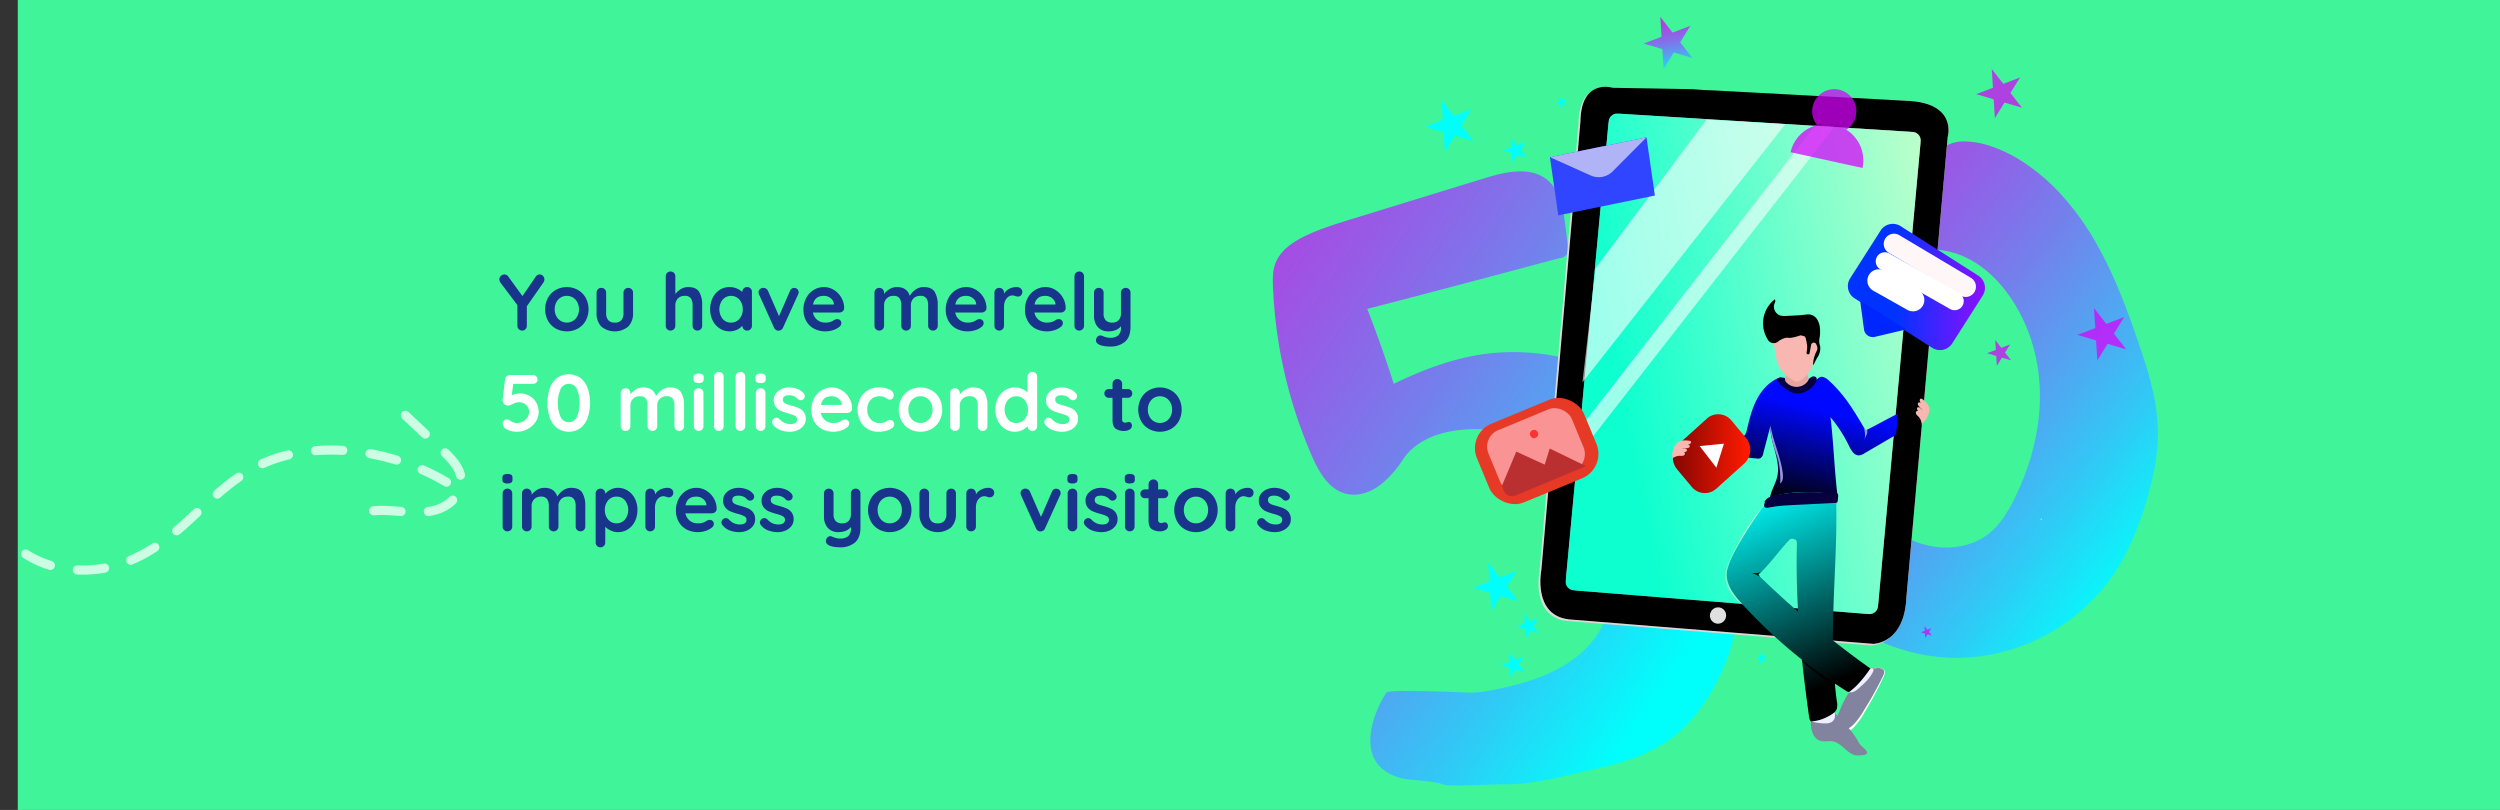 <svg xmlns="http://www.w3.org/2000/svg" xmlns:xlink="http://www.w3.org/1999/xlink" width="1095.798" height="355" viewBox="0 0 1095.798 355">
  <rect x="0" y="0" width="1095.798" height="355" fill="#333333" stroke="none"/>
  <defs>
    <style>
      .cls-1 {
        fill: #40f599;
      }

      .cls-2 {
        opacity: 0.731;
      }

      .cls-3 {
        fill: none;
        stroke-width: 4px;
        stroke-dasharray: 12;
      }

      .cls-3, .cls-31, .cls-32 {
        stroke: #fff;
      }

      .cls-3, .cls-30, .cls-31, .cls-32 {
        stroke-linecap: round;
      }

      .cls-3, .cls-30, .cls-31, .cls-32, .cls-6 {
        stroke-miterlimit: 10;
      }

      .cls-4 {
        fill: url(#linear-gradient);
      }

      .cls-5 {
        fill: #fff;
      }

      .cls-6 {
        stroke: rgba(0,0,0,0);
        fill: url(#linear-gradient-2);
      }

      .cls-7 {
        fill: url(#linear-gradient-3);
      }

      .cls-8 {
        fill: #d9d9d9;
      }

      .cls-9 {
        fill: #82839e;
      }

      .cls-10 {
        fill: #e0e0e0;
      }

      .cls-11 {
        fill: url(#linear-gradient-4);
      }

      .cls-12 {
        fill: url(#linear-gradient-5);
      }

      .cls-13 {
        fill: url(#linear-gradient-6);
      }

      .cls-14 {
        fill: #9c97c9;
      }

      .cls-15 {
        fill: #060040;
      }

      .cls-16 {
        fill: #e6a59e;
      }

      .cls-17 {
        fill: #f8b7b0;
      }

      .cls-18 {
        fill: url(#linear-gradient-7);
      }

      .cls-19 {
        fill: url(#linear-gradient-8);
      }

      .cls-20 {
        fill: url(#linear-gradient-9);
      }

      .cls-21 {
        fill: url(#linear-gradient-10);
      }

      .cls-22 {
        fill: url(#linear-gradient-11);
      }

      .cls-23 {
        fill: url(#linear-gradient-12);
      }

      .cls-24 {
        fill: url(#linear-gradient-13);
      }

      .cls-25 {
        fill: url(#linear-gradient-14);
      }

      .cls-26 {
        fill: #9a93d9;
      }

      .cls-27, .cls-30, .cls-31, .cls-32 {
        fill: #edeeff;
      }

      .cls-28 {
        fill: url(#linear-gradient-15);
      }

      .cls-29 {
        fill: #0026ff;
      }

      .cls-30 {
        stroke: #fff7f7;
        stroke-width: 9px;
      }

      .cls-31 {
        stroke-width: 8px;
      }

      .cls-32 {
        stroke-width: 10px;
      }

      .cls-33, .cls-34 {
        fill: rgba(255,255,255,0.73);
      }

      .cls-33 {
        opacity: 0.812;
      }

      .cls-34 {
        opacity: 0.82;
      }

      .cls-35 {
        fill: url(#linear-gradient-16);
      }

      .cls-36 {
        fill: #b0b4f7;
      }

      .cls-37 {
        fill: url(#linear-gradient-17);
      }

      .cls-38 {
        fill: #fa9393;
      }

      .cls-39 {
        fill: #ba3030;
      }

      .cls-40 {
        fill: #ff3131;
      }

      .cls-41 {
        fill: url(#linear-gradient-18);
      }

      .cls-42 {
        fill: url(#linear-gradient-19);
      }

      .cls-43 {
        fill: url(#linear-gradient-20);
      }

      .cls-44 {
        fill: url(#linear-gradient-21);
      }

      .cls-45 {
        fill: url(#linear-gradient-22);
      }

      .cls-46 {
        fill: url(#linear-gradient-23);
      }

      .cls-47 {
        fill: url(#linear-gradient-24);
      }

      .cls-48 {
        fill: url(#linear-gradient-25);
      }

      .cls-49 {
        fill: url(#linear-gradient-26);
      }

      .cls-50 {
        fill: url(#linear-gradient-27);
      }

      .cls-51 {
        fill: url(#linear-gradient-28);
      }

      .cls-52 {
        fill: url(#linear-gradient-29);
      }

      .cls-53 {
        fill: url(#linear-gradient-30);
      }

      .cls-54 {
        fill: url(#linear-gradient-31);
      }

      .cls-55 {
        isolation: isolate;
      }

      .cls-56 {
        fill: #18348b;
      }
    </style>
    <linearGradient id="linear-gradient" x1="-0.02" y1="0.045" x2="0.846" y2="0.802" gradientUnits="objectBoundingBox">
      <stop offset="0" stop-color="#d700fc" stop-opacity="0.729"/>
      <stop offset="1" stop-color="#00fffb"/>
    </linearGradient>
    <linearGradient id="linear-gradient-2" x1="0.093" y1="0.228" x2="0.856" y2="0.953" xlink:href="#linear-gradient"/>
    <linearGradient id="linear-gradient-3" x1="-1.098" y1="0.195" x2="1.96" y2="0.779" xlink:href="#linear-gradient"/>
    <linearGradient id="linear-gradient-4" x1="0.157" y1="0.61" x2="1.13" y2="0.317" gradientUnits="objectBoundingBox">
      <stop offset="0" stop-color="#0dffcf"/>
      <stop offset="1" stop-color="#c4ffcb"/>
    </linearGradient>
    <linearGradient id="linear-gradient-5" x1="-0.856" y1="0.433" x2="0.448" y2="0.21" xlink:href="#linear-gradient-4"/>
    <linearGradient id="linear-gradient-6" x1="0.329" y1="1.016" x2="0.587" y2="0.273" gradientUnits="objectBoundingBox">
      <stop offset="0"/>
      <stop offset="1" stop-color="#0008ff"/>
    </linearGradient>
    <linearGradient id="linear-gradient-7" x1="-15.475" y1="-10.632" x2="-15.465" y2="-10.526" gradientUnits="objectBoundingBox">
      <stop offset="0" stop-color="aqua"/>
      <stop offset="1"/>
    </linearGradient>
    <linearGradient id="linear-gradient-8" x1="-79.711" y1="-44.722" x2="-79.691" y2="-44.551" xlink:href="#linear-gradient-7"/>
    <linearGradient id="linear-gradient-9" x1="-92.853" y1="-22.057" x2="-92.667" y2="-21.353" xlink:href="#linear-gradient-7"/>
    <linearGradient id="linear-gradient-10" x1="0.066" y1="-0.028" x2="0.327" y2="0.931" xlink:href="#linear-gradient-7"/>
    <linearGradient id="linear-gradient-11" x1="-15.558" y1="-10.893" x2="-15.379" y2="-10.286" xlink:href="#linear-gradient-7"/>
    <linearGradient id="linear-gradient-12" x1="-79.779" y1="-44.835" x2="-79.599" y2="-44.324" xlink:href="#linear-gradient-7"/>
    <linearGradient id="linear-gradient-13" x1="-93.184" y1="-22.024" x2="-92.605" y2="-21.324" xlink:href="#linear-gradient-7"/>
    <linearGradient id="linear-gradient-14" x1="-0.028" y1="0.177" x2="0.972" y2="0.177" gradientUnits="objectBoundingBox">
      <stop offset="0" stop-color="#800503"/>
      <stop offset="1" stop-color="#ff1a00"/>
    </linearGradient>
    <linearGradient id="linear-gradient-15" x1="0.347" y1="0.961" x2="1.291" y2="0.961" gradientUnits="objectBoundingBox">
      <stop offset="0" stop-color="#03f"/>
      <stop offset="1" stop-color="#c0f"/>
    </linearGradient>
    <linearGradient id="linear-gradient-16" x1="1.744" y1="5.545" x2="2.903" y2="6.009" gradientUnits="objectBoundingBox">
      <stop offset="0" stop-color="#3045ff"/>
      <stop offset="1" stop-color="#ea30ff"/>
    </linearGradient>
    <linearGradient id="linear-gradient-17" x1="1.63" y1="7.145" x2="2.096" y2="6.686" gradientUnits="objectBoundingBox">
      <stop offset="0" stop-color="#701a1a"/>
      <stop offset="1" stop-color="#e63a27"/>
    </linearGradient>
    <linearGradient id="linear-gradient-18" x1="0.286" y1="17.855" x2="1.036" y2="19.278" xlink:href="#linear-gradient"/>
    <linearGradient id="linear-gradient-19" x1="0.052" y1="18.962" x2="0.968" y2="20.105" xlink:href="#linear-gradient"/>
    <linearGradient id="linear-gradient-20" x1="2.821" y1="2.001" x2="2.969" y2="2.998" xlink:href="#linear-gradient"/>
    <linearGradient id="linear-gradient-21" x1="-0.292" y1="-2.31" x2="-0.144" y2="-1.313" xlink:href="#linear-gradient"/>
    <linearGradient id="linear-gradient-22" x1="-2.188" y1="-4.311" x2="-2.04" y2="-3.314" xlink:href="#linear-gradient"/>
    <linearGradient id="linear-gradient-23" x1="5.407" y1="-2.982" x2="5.555" y2="-1.985" xlink:href="#linear-gradient"/>
    <linearGradient id="linear-gradient-24" x1="1.101" y1="3.188" x2="1.249" y2="4.185" xlink:href="#linear-gradient"/>
    <linearGradient id="linear-gradient-25" x1="0.786" y1="2.275" x2="0.934" y2="3.272" xlink:href="#linear-gradient"/>
    <linearGradient id="linear-gradient-26" x1="3.492" y1="-0.315" x2="3.64" y2="0.682" xlink:href="#linear-gradient"/>
    <linearGradient id="linear-gradient-27" x1="3.178" y1="-1.909" x2="3.326" y2="-0.912" xlink:href="#linear-gradient"/>
    <linearGradient id="linear-gradient-28" x1="12.576" y1="-4.809" x2="12.724" y2="-3.812" xlink:href="#linear-gradient"/>
    <linearGradient id="linear-gradient-29" x1="-6.778" y1="3.294" x2="-6.63" y2="4.291" xlink:href="#linear-gradient"/>
    <linearGradient id="linear-gradient-30" x1="-6.641" y1="-1.852" x2="-6.493" y2="-0.855" xlink:href="#linear-gradient"/>
    <linearGradient id="linear-gradient-31" x1="-1.767" y1="-4.211" x2="-1.619" y2="-3.214" xlink:href="#linear-gradient"/>
  </defs>
  <g id="_50_milli_seconds_-_brandelight" data-name="50 milli seconds - brandelight" transform="translate(-408.202 -3225)">
    <rect id="Rectangle_1431" data-name="Rectangle 1431" class="cls-1" width="1088" height="355" transform="translate(416 3225)"/>
    <g id="Group_6214" data-name="Group 6214" class="cls-2" transform="translate(409.576 3317.205) rotate(27)">
      <path id="Path_1498" data-name="Path 1498" class="cls-3" d="M164.382.214c-30.049-2.009-60.943,10.276-76.3,30.341-9.214,12.037-12.9,26.029-18.167,39.409S57.051,96.983,42.6,105.4c-11.578,6.741-23.646,8.648-37.347,4.991" transform="translate(62.86 17.718)"/>
      <path id="Path_1499" data-name="Path 1499" class="cls-3" d="M0,0,21.534,6.3c5.053,1.478,10.6,3.333,13.176,7.923,2.668,4.75,1.039,11-2.522,15.128s-8.664,6.546-13.7,8.634S8.241,42,4.029,45.454" transform="translate(197.884 0)"/>
    </g>
    <g id="Group_6156" data-name="Group 6156" transform="translate(873.304 3214.345)">
      <g id="Group_6151" data-name="Group 6151" transform="translate(92.806 72.637)">
        <path id="Path_4440" data-name="Path 4440" class="cls-4" d="M149.4,254.891c7.819-12.473,24.954-15.062,39.6-13.587,6.735.679,13.513,1.978,19.545,5.048,8.283,4.216,14.613,11.486,19.8,19.2,6.558,9.751,11.691,20.67,13.354,32.3s-.383,24.043-7.082,33.7c-10.336,14.9-29.355,20.776-47.188,24.051a43.976,43.976,0,0,1-9.735.77c-1.832-.088-34.084-1.529-35.1,0-5.763,8.7-15.572,32.548,7.623,37.806,2.055.467,15.152,1.23,16.912,2.39,1.909,1.258,23.332-.067,25.616.038,13.048.6,29.268-4.087,42.026-6.887,11.657-2.558,23.353-6.233,32.908-13.383,7.779-5.82,13.814-13.725,18.5-22.234,18.133-32.92,15.322-76.254-6.91-106.557s-62.725-45.99-99.57-38.574c-12.088,2.433-23.631,7.1-33.888,12.089q-5.282-16.6-11.624-32.846,42.231-10.934,84.354-22.278a3.82,3.82,0,0,0,3.568-5.1l-1.053-8.809c-.891-7.461-2.2-15.7-8.039-20.424-7.4-5.979-18.244-3.479-27.338-.684l-57.961,17.818c-6.95,2.136-13.928,4.283-20.493,7.406-5.676,2.7-11.375,6.561-13.438,12.5-1.064,3.064-1.045,6.386-.932,9.627a206.5,206.5,0,0,0,16.931,74.077c3.071,7.144,7.385,14.872,14.905,16.848,5.527,1.453,11.5-.746,15.924-4.364A46,46,0,0,0,149.4,254.891Z" transform="translate(-92.806 -114.804)"/>
        <path id="Path_4441" data-name="Path 4441" class="cls-5" d="M303.348,399.627" transform="translate(-173.587 -219.048)"/>
        <path id="Subtraction_1" data-name="Subtraction 1" class="cls-6" d="M99.568,226.38A81.693,81.693,0,0,1,80.929,224.2a85.713,85.713,0,0,1-33.612-16.269,80.762,80.762,0,0,1-13.252-13.293,107.844,107.844,0,0,1-14.993-26.9,291.66,291.66,0,0,1-9.584-29.643c-3.029-10.846-6.41-23.478-8.188-36.138C-.612,88.341-.417,76.429,1.9,65.539a76.708,76.708,0,0,1,8.773-22.58A84.6,84.6,0,0,1,45.683,10.054,76.7,76.7,0,0,1,68.762,2.7a65.724,65.724,0,0,1,9.6-.746A44.983,44.983,0,0,1,92.452,4.062,10.178,10.178,0,0,1,96.9.963,17.352,17.352,0,0,1,102.928,0a37.756,37.756,0,0,1,11.724,2.182,60.84,60.84,0,0,1,12.02,5.647,86.289,86.289,0,0,1,18.592,15.5,116.81,116.81,0,0,1,14.375,19.648,177.257,177.257,0,0,1,10.74,21.795c3.387,8.11,6.335,16.453,8.526,22.815,2.425,7.044,4.351,12.99,5.866,19.111a89.748,89.748,0,0,1,2.84,19.649c.2,9.331-1.422,19.4-5.115,31.678a145.423,145.423,0,0,1-5.85,16.212,95.937,95.937,0,0,1-8.144,15.133,84.463,84.463,0,0,1-65.873,36.955C101.615,226.36,100.585,226.38,99.568,226.38ZM85.8,47.148a47.161,47.161,0,0,0-12.445,1.673A45,45,0,0,0,54.555,59.2a47.152,47.152,0,0,0-10.7,14.579,45.3,45.3,0,0,0-3.025,8.561,55.1,55.1,0,0,0-1.443,13.934,95.729,95.729,0,0,0,1.351,14.043c2.464,15.124,7.092,28.555,13.756,39.92a71.759,71.759,0,0,0,10.887,14.369,48.065,48.065,0,0,0,14.568,10.241A37.177,37.177,0,0,0,94.842,178a32.733,32.733,0,0,0,10.17-1.567,27.2,27.2,0,0,0,8.957-4.876,32.838,32.838,0,0,0,6.049-6.747,64.286,64.286,0,0,0,4.578-7.919,113.085,113.085,0,0,0,6.171-14.871,103.2,103.2,0,0,0,3.888-15.613,84.793,84.793,0,0,0-.518-31.822,76.187,76.187,0,0,0-5.082-15.369,69.8,69.8,0,0,0-8.189-13.75C114.039,56.6,105.748,50.734,96.89,48.507A45.5,45.5,0,0,0,85.8,47.148Z" transform="translate(200.308)"/>
      </g>
      <ellipse id="Ellipse_323" data-name="Ellipse 323" class="cls-7" cx="0.256" cy="1.533" rx="0.256" ry="1.533" transform="translate(320.615 140.668)"/>
      <path id="Path_4444" data-name="Path 4444" class="cls-8" d="M352.081,73.051l-38.509-3.673S299.635,64.9,299.275,84L282.153,280.615s-4.029,19.931,12.106,21.77l133.393,10.722s13.643.05,14.49-20.5l18.1-201.651s4.582-15.2-18.342-15.9Z" transform="translate(-72.477 -19.526)"/>
      <path id="Path_4445" data-name="Path 4445" class="cls-5" d="M353.456,71.9l-38.51-3.673s-13.937-4.482-14.3,14.618L283.529,279.459s-4.029,19.932,12.106,21.771l133.393,10.722s13.643.05,14.49-20.5L461.613,89.8s4.582-15.2-18.343-15.9Z" transform="translate(-73.005 -19.083)"/>
      <path id="Path_4446" data-name="Path 4446" d="M349.741,68.817l-34.794-.594s-13.937-4.482-14.3,14.618L283.529,279.459s-4.029,19.932,12.106,21.771l133.393,10.722s13.643.05,14.49-20.5L461.613,89.8s4.582-15.2-18.343-15.9l-83.537-4.5Q354.728,69.292,349.741,68.817Z" transform="translate(-73.005 -19.083)"/>
      <path id="Path_4447" data-name="Path 4447" class="cls-9" d="M456.621,100.551,438.2,301.392a5.244,5.244,0,0,1-5.642,4.748L306.115,295.97a5.243,5.243,0,0,1-4.8-5.714L319.856,91.731a5.243,5.243,0,0,1,5.546-4.746l126.323,7.854A5.243,5.243,0,0,1,456.621,100.551Z" transform="translate(-79.992 -26.453)"/>
      <ellipse id="Ellipse_324" data-name="Ellipse 324" class="cls-10" cx="3.597" cy="3.541" rx="3.597" ry="3.541" transform="translate(283.242 282.283) rotate(-65.831)"/>
      <path id="Path_4448" data-name="Path 4448" class="cls-11" d="M456.68,98.9,437.974,302.864A3.691,3.691,0,0,1,434,306.206L304.46,295.787a3.691,3.691,0,0,1-3.379-4.022L319.909,90.176a3.691,3.691,0,0,1,3.9-3.34l129.421,8.047A3.691,3.691,0,0,1,456.68,98.9Z" transform="translate(-79.905 -26.396)"/>
      <path id="Path_4449" data-name="Path 4449" class="cls-12" d="M431.635,364.809a103.063,103.063,0,0,0-15.627,25.3,17.758,17.758,0,0,0-1.41,4.326,12.239,12.239,0,0,0,1.962,8.208,24.222,24.222,0,0,0,5.96,6.163,40.254,40.254,0,0,1-5.119-6.813,13.518,13.518,0,0,1-1.832-8.191,19,19,0,0,1,2.178-5.939,159.96,159.96,0,0,1,14.713-23.614C431.917,364.439,431.461,364.862,431.635,364.809Z" transform="translate(-123.422 -132.836)"/>
      <path id="Path_4450" data-name="Path 4450" class="cls-5" d="M500.29,490.19c-2.706,2.471-4.213,6.036-5.644,9.49l-2.473,5.969a2.9,2.9,0,0,0-.321,1.747,2.2,2.2,0,0,0,.718,1.093,4.7,4.7,0,0,0,4.275.913,8.5,8.5,0,0,0,3.765-2.354,32.189,32.189,0,0,0,4.758-6.745,151.555,151.555,0,0,0,8.418-15.807c.4-.907.652-2.23-.207-2.733-.554-.324-1.929-.969-2.5-.73-1.231.512-1.393-.055-2.72.1-.53.063-1.512,1.928-1.981,2.179a3.817,3.817,0,0,0-1.02.923C503.3,486.6,501.432,489.146,500.29,490.19Z" transform="translate(-153.089 -177.624)"/>
      <path id="Path_4451" data-name="Path 4451" class="cls-9" d="M500.315,489.871c-2.66,2.375-4.166,5.774-5.595,9.065l-2.472,5.691a2.732,2.732,0,0,0-.332,1.66,2.024,2.024,0,0,0,.688,1.029,4.6,4.6,0,0,0,4.15.82,8.552,8.552,0,0,0,3.689-2.274,31.538,31.538,0,0,0,4.7-6.452,146.781,146.781,0,0,0,8.363-15.089c.394-.865.659-2.123-.171-2.59-.536-.3-1.867-.9-2.43-.666-1.2.5-1.355-.037-2.649.129-.516.066-1.492,1.845-1.952,2.089a3.8,3.8,0,0,0-1,.887C503.284,486.433,501.438,488.869,500.315,489.871Z" transform="translate(-153.116 -177.637)"/>
      <path id="Path_4452" data-name="Path 4452" class="cls-5" d="M480.134,397.711" transform="translate(-148.61 -145.676)"/>
      <path id="Path_4453" data-name="Path 4453" class="cls-13" d="M435.74,274.353c-4.458,1.637-7.872,5.408-10.061,9.623s-3.3,8.892-4.384,13.515c-.242,1.032-.6,2.2-1.567,2.627a3.364,3.364,0,0,1-1.682.123,73.868,73.868,0,0,1-9.606-1.622L407.525,308l18.178,1.849a2.909,2.909,0,0,0,1.509-.113,2.949,2.949,0,0,0,1.291-2.107q1.575-6.008,3.149-12.016c-.2,7.631,4.78,15.1,2.925,22.5-.836,3.335-3.022,6.333-3.162,9.768a5.852,5.852,0,0,1,3.4-1.9c5.373-1.438,11.016-1.406,16.578-1.365,3.514.026,6.113,1.122,9.627,1.149-1.314-10.982-1.712-23.034-3.025-34.017a61.066,61.066,0,0,1,8.121,12.594c.94,1.947,2.3,4.282,4.457,4.14a5.255,5.255,0,0,0,2.232-.878l12.693-7.421a2.121,2.121,0,0,0,1.326-2.064q.456-3.958.693-7.936c-4.984,2.478-9.369,5.05-14.14,7.339-6.045-10.3-9.779-16.2-16.795-22.483a6.366,6.366,0,0,0-1.917-.945c-1.551-.427-2.77,1.235-3.878,2.4a8.6,8.6,0,0,1-11.735.268C437.9,275.666,436.75,273.982,435.74,274.353Z" transform="translate(-120.751 -98.22)"/>
      <path id="Path_4454" data-name="Path 4454" class="cls-14" d="M512.98,310.278a8.432,8.432,0,0,1,.168,5.864,24.149,24.149,0,0,1,.847-2.276,4.134,4.134,0,0,0,.536-2.825c-.181.164-.414.34-.645.262a.668.668,0,0,1-.291-.251,8.018,8.018,0,0,1-.581-.868C513,310.286,512.985,310.387,512.98,310.278Z" transform="translate(-161.212 -112.094)"/>
      <path id="Path_4455" data-name="Path 4455" class="cls-15" d="M454.693,274.48a4.024,4.024,0,0,0-3.1.19.74.74,0,0,0-.348.288c-.15.288.08.621.3.864,2.149,2.4,4.633,4.85,7.818,5.321,3.5.517,7.012-1.638,8.871-4.643a2.115,2.115,0,0,0,.32-2.188,1.566,1.566,0,0,0-1.83-.44,5.1,5.1,0,0,0-1.628,1.191,11.068,11.068,0,0,1-3.353,2.328,4.939,4.939,0,0,1-3.985,0,7.66,7.66,0,0,1-1.869-1.487A6.452,6.452,0,0,1,454.693,274.48Z" transform="translate(-137.506 -98.117)"/>
      <path id="Path_4456" data-name="Path 4456" class="cls-16" d="M457.729,269.317l-.553,2.653a2.521,2.521,0,0,0-.079.818,2.1,2.1,0,0,0,.642,1.14,6.082,6.082,0,0,0,9.22-.484,1.82,1.82,0,0,0,.433-.934,2.123,2.123,0,0,0-.115-.72l-1.3-4.637a7.073,7.073,0,0,1-6.706,1.806,3.253,3.253,0,0,0-.868-.177.827.827,0,0,0-.747.393C457.522,269.438,457.671,269.831,457.729,269.317Z" transform="translate(-139.767 -95.583)"/>
      <path id="Path_4457" data-name="Path 4457" class="cls-17" d="M448.489,242.848c-.3,1.819.637,3.631,1.006,5.463.231,1.143.239,2.314.443,3.461.759,4.29,4.165,7.715,7.919,9.719a2.4,2.4,0,0,0,.916.332,2.157,2.157,0,0,0,1.1-.3,12.283,12.283,0,0,0,6.5-9.353,6.185,6.185,0,0,1,.321-1.616,8.951,8.951,0,0,1,.64-1.084,5.366,5.366,0,0,0,.61-3.8c-.165-.785-.669-1.659-1.434-1.675-.684-.015-1.148.658-1.494,1.26a37.708,37.708,0,0,0-.751-4.731,5.339,5.339,0,0,0-2.858-3.608,6.568,6.568,0,0,0-2.307-.308l-6.453-.084a4.723,4.723,0,0,0-2.868.574c-1.279.921-1.374,2.835-1.349,4.487A9.27,9.27,0,0,0,448.489,242.848Z" transform="translate(-136.444 -83.831)"/>
      <path id="Path_4458" data-name="Path 4458" class="cls-17" d="M494.731,259.286" transform="translate(-154.21 -92.565)"/>
      <path id="Path_4459" data-name="Path 4459" class="cls-9" d="M477.173,510.211c-1.544.854-2.282,5.582-1.4,8.964.708,2.706,2.107,4.046,3.411,4.54,2.263.859,4.513-.184,6.778.6,3.32,1.15,6.5,6.157,9.793,5.927.74-.052,3.754.168,4.258-.99s-3.109-3.3-3.611-4.7a32.277,32.277,0,0,0-4.416-6.3c-2.6-2.678-5.125-5.957-7.821-7.847A6.41,6.41,0,0,0,477.173,510.211Z" transform="translate(-146.792 -188.476)"/>
      <path id="Path_4460" data-name="Path 4460" class="cls-18" d="M436.371,415.285a5,5,0,0,1-1.334.705Z" transform="translate(-131.307 -152.419)"/>
      <path id="Path_4461" data-name="Path 4461" class="cls-19" d="M437.465,415.042l-.264.139c.078-.049.157-.107.235-.166C437.444,415.036,437.453,415.047,437.465,415.042Z" transform="translate(-132.137 -152.315)"/>
      <path id="Path_4462" data-name="Path 4462" class="cls-20" d="M437.7,414.687c-.057.041-.109.08-.161.119a1.35,1.35,0,0,1-.065-.336Z" transform="translate(-132.243 -152.106)"/>
      <path id="Path_4463" data-name="Path 4463" class="cls-21" d="M462.825,363.432q-13.878.4-27.758.786a5.77,5.77,0,0,0-2.869.577,6.311,6.311,0,0,0-1.711,1.94c-7.088,10.173-11.177,17.242-13.224,22.077a.009.009,0,0,0-.006.011,22.821,22.821,0,0,0-1.571,4.937l0,0a11.438,11.438,0,0,0-.036,2.131c.012.169.031.334.052.5l0,.009c.55,4.442,3.629,8.187,6.668,11.52a220.41,220.41,0,0,0,26.245,24.421c.863,8.375,1.925,16.731,3.108,25.061.125.857.362,1.863,1.171,2.167a2.38,2.38,0,0,0,1.488-.109,38.722,38.722,0,0,0,6.039-2.385,6.349,6.349,0,0,0,3.353-2.959,7.025,7.025,0,0,0,.107-3.587q-.542-3.871-.888-7.744,2.526,1.687,5.1,3.3a1.868,1.868,0,0,0,1.072.391,1.8,1.8,0,0,0,.911-.438,32.162,32.162,0,0,0,8.605-9.764q-8.414-5.992-16.521-12.38c-.084-19.818,1.846-39.757,1.471-59.608a.916.916,0,0,1,.143-.56C464.006,363.426,463.383,363.418,462.825,363.432Zm-16.466,18.451c-.247,9.807-.025,19.609.542,29.394q-9.026-7.829-17.585-16.175c-.057.041-.109.08-.161.119.008.021.017.032.03.027l-.264.139a5,5,0,0,1-1.334.705l1.334-.705c.078-.049.157-.107.235-.166a1.36,1.36,0,0,1-.065-.336c-.016-.018-.038-.038-.055-.056-.054-.052-.108-.108-.163-.164.071-.041.105-.064.105-.064.065-.083.094.094.113.284l.227.217c3.916-3,9.9-11.415,13.857-15.394a.99.99,0,0,1,.245-.19,1.977,1.977,0,0,1,1.909.072C446.244,379.57,446.389,380.862,446.359,381.884Z" transform="translate(-123.857 -132.522)"/>
      <path id="Path_4464" data-name="Path 4464" class="cls-22" d="M436.371,415.285a5,5,0,0,1-1.334.705Z" transform="translate(-131.307 -152.419)"/>
      <path id="Path_4465" data-name="Path 4465" class="cls-23" d="M437.465,415.042l-.264.139c.078-.049.157-.107.235-.166C437.444,415.036,437.453,415.047,437.465,415.042Z" transform="translate(-132.137 -152.315)"/>
      <path id="Path_4466" data-name="Path 4466" class="cls-24" d="M437.7,414.687c-.057.041-.109.08-.161.119a1.35,1.35,0,0,1-.065-.336Z" transform="translate(-132.243 -152.106)"/>
      <path id="Path_4467" data-name="Path 4467" class="cls-17" d="M552.634,300.734a5.055,5.055,0,0,0-1.456-3.345,5.017,5.017,0,0,1-.917-1.007,1.034,1.034,0,0,1,.1-1.259.984.984,0,0,1,1.189.044,2.876,2.876,0,0,1,.758,1.024c-.438-.815-1.579-1.211-1.7-2.128a.713.713,0,0,1,.095-.5c.264-.386.884-.244,1.242.059s.638.73,1.085.87a11.2,11.2,0,0,1-1.633-1.665,1.765,1.765,0,0,1-.432-.841.673.673,0,0,1,.445-.751.916.916,0,0,1,.637.17,5.266,5.266,0,0,1,1.5,1.315c-.883-.648-1.867-1.521-1.713-2.605a.7.7,0,0,1,.184-.417c.3-.285.791-.035,1.117.223,1.468,1.162,2.943,2.675,2.96,4.547a6.955,6.955,0,0,1-.94,3.041,5.742,5.742,0,0,1-2.231,2.81,1.683,1.683,0,0,0-.517.322C552.263,300.8,552.215,301.054,552.634,300.734Z" transform="translate(-175.453 -104.186)"/>
      <path id="Path_4468" data-name="Path 4468" class="cls-15" d="M442.625,360.4c-.4.781-.731,1.871-.009,2.349a1.992,1.992,0,0,0,1.4.117c1.4-.224,2.8-.481,4.2-.659,1.911-.242,3.832-.339,5.75-.436l19.573-.987a1.175,1.175,0,0,0,.493-.1,1.067,1.067,0,0,0,.439-.841,16.07,16.07,0,0,0,.186-2.245,1.361,1.361,0,0,0-.093-.623c-.231-.473-.885-.558-1.44-.584-8.7-.4-17.519-.79-26.1,1.064a8.253,8.253,0,0,0-3.426,1.351C442.589,359.606,441.982,360.845,442.625,360.4Z" transform="translate(-134.052 -129.698)"/>
      <path id="Path_4469" data-name="Path 4469" d="M436.791,414.52a10.816,10.816,0,0,0-3.654-1.514,13.731,13.731,0,0,0,2.611-.059,4.613,4.613,0,0,0,2.374-1.011,6.59,6.59,0,0,0-1.824,1.571.268.268,0,0,0-.076.154.237.237,0,0,0,.063.148C436.489,414.067,436.87,414.268,436.791,414.52Z" transform="translate(-130.578 -151.134)"/>
      <g id="Group_6152" data-name="Group 6152" transform="translate(268.147 192.214)">
        <path id="Path_4470" data-name="Path 4470" class="cls-25" d="M385.471,332.37l-6.208-7.439a8.156,8.156,0,0,1,.563-11.211L392.3,302.495a7.456,7.456,0,0,1,10.768,1.018l6.208,7.439a8.156,8.156,0,0,1-.563,11.211l-12.477,11.224A7.456,7.456,0,0,1,385.471,332.37Z" transform="translate(-377.303 -300.649)"/>
        <path id="Path_4471" data-name="Path 4471" class="cls-5" d="M407,321.6l-10.663,1.045,7.338,9.493Z" transform="translate(-384.606 -308.687)"/>
      </g>
      <path id="Path_4472" data-name="Path 4472" class="cls-17" d="M376.786,327.332a5.056,5.056,0,0,1,3.41-1.3,5.018,5.018,0,0,0,1.361-.047,1.034,1.034,0,0,0,.831-.95.983.983,0,0,0-.862-.82,2.878,2.878,0,0,0-1.262.173c.889-.257,1.97.284,2.712-.269a.714.714,0,0,0,.289-.415c.092-.459-.443-.8-.909-.847a3.564,3.564,0,0,1-1.381-.168,11.172,11.172,0,0,0,2.332,0,1.758,1.758,0,0,0,.9-.279.673.673,0,0,0,.226-.842.917.917,0,0,0-.566-.337,5.262,5.262,0,0,0-1.988-.152c1.08.179,2.393.273,3.061-.594a.7.7,0,0,0,.169-.424c-.008-.416-.528-.59-.941-.643-1.857-.238-3.969-.236-5.321,1.06a6.961,6.961,0,0,0-1.518,2.8,5.736,5.736,0,0,0-.452,3.559,1.685,1.685,0,0,1,.131.6C377,327.64,376.85,327.855,376.786,327.332Z" transform="translate(-108.941 -115.593)"/>
      <path id="Path_4473" data-name="Path 4473" d="M563.162,277.723l-.3-1.392" transform="translate(-180.35 -99.105)"/>
      <path id="Path_4474" data-name="Path 4474" d="M459.071,235.206c1.133-.478,1.277,1.967,1.565,3.165a9.278,9.278,0,0,1-.083,3.67c-.017.1-.033.208-.046.313a.669.669,0,0,0,1.316.23l.007-.035c.172-.817.508-2.646.664-3.5.124-.68.162-.567.7-1l.25-.112s.944.067,1.152.451c1.419,2.622.252,2.788-.527,5.289a12.439,12.439,0,0,0-.688,3.858.147.147,0,0,0,.287.043,26.4,26.4,0,0,1,1.727-3.342,7.137,7.137,0,0,0,1.116-4.4c-.1-.627-.34-1.227-.422-1.857a9.845,9.845,0,0,1,.211-2.626,15.362,15.362,0,0,0,.074-3.716,8.72,8.72,0,0,0-1.154-3.771,4.712,4.712,0,0,0-3.148-2.23,8.105,8.105,0,0,0-2.169.069c-2.765.319-5.549.429-8.33.538a7.855,7.855,0,0,1-2.674-.2,4.094,4.094,0,0,1-2.364-5.432,2.022,2.022,0,0,0,.263-.714c.017-.256-.006-.84-.263-.863a13.235,13.235,0,0,0-3.165,17.33,3.013,3.013,0,0,0,4.845.975,8.812,8.812,0,0,1,3.22-1.506c.656-.077,1.32.047,1.98.031a17.991,17.991,0,0,0,3.724-.883c1.242-.3.724-.271,1.483-.05S459.976,235.1,459.071,235.206Z" transform="translate(-133.763 -77.119)"/>
      <path id="Path_4475" data-name="Path 4475" d="M496.366,248.478" transform="translate(-154.838 -88.418)"/>
      <path id="Path_4476" data-name="Path 4476" class="cls-5" d="M597.04,317.126" transform="translate(-193.464 -114.757)"/>
      <path id="Path_4477" data-name="Path 4477" class="cls-5" d="M639.013,374.642l.375.884C639.04,375.444,638.718,375.257,639.013,374.642Z" transform="translate(-209.524 -136.825)"/>
      <path id="Path_4478" data-name="Path 4478" d="M469.159,475.359c4.01,3.723,8.88,6.375,13.232,9.691.528.4,1.109,1,.9,1.626a70.017,70.017,0,0,1-11.66-8.477,16.935,16.935,0,0,1-2.894-2.849C469,475.5,469.271,475.655,469.159,475.359Z" transform="translate(-144.237 -175.464)"/>
      <path id="Path_4479" data-name="Path 4479" class="cls-26" d="M446.773,309.428c1.267,6.6,4.192,12.921,5.194,19.55a10.659,10.659,0,0,1,.131,2.919,3.594,3.594,0,0,1-1.162,2.381,39.7,39.7,0,0,0-.8-10c-.487-1.937-1.254-3.8-1.863-5.707a35.993,35.993,0,0,1-1.688-9.579C446.653,309.2,446.716,309.416,446.773,309.428Z" transform="translate(-135.739 -111.635)"/>
      <path id="Path_4480" data-name="Path 4480" class="cls-27" d="M475.391,516.659a26.573,26.573,0,0,0,6.688.872,5,5,0,0,0,2.411-.58,3.2,3.2,0,0,0,1.427-2,4.431,4.431,0,0,0-.139-2.288A17.8,17.8,0,0,1,475.391,516.659Z" transform="translate(-146.79 -189.782)"/>
      <path id="Path_4481" data-name="Path 4481" class="cls-27" d="M502.786,491.846a4.139,4.139,0,0,0,2.19-.384,8.129,8.129,0,0,0,1.717-1.225c2.469-2.113,4.965-4.351,6.373-7.257a2.16,2.16,0,0,0,.264-.857.819.819,0,0,0-.387-.759.869.869,0,0,0-.857.1,2.542,2.542,0,0,0-.611.658,52.1,52.1,0,0,1-5.832,7.09c-.95.911-1.968,1.749-2.984,2.586C502.751,491.918,502.841,492.038,502.786,491.846Z" transform="translate(-157.253 -177.744)"/>
      <path id="Path_4482" data-name="Path 4482" class="cls-28" d="M502.76,189.147,516.113,168.2a6.35,6.35,0,0,1,8.767-1.942l34.034,21.69a6.35,6.35,0,0,1,1.942,8.767L547.5,217.663a6.35,6.35,0,0,1-8.767,1.942l-31.2-19.882-2.838-1.809A6.35,6.35,0,0,1,502.76,189.147Z" transform="translate(-156.909 -56.488)"/>
      <path id="Path_4483" data-name="Path 4483" class="cls-29" d="M516.923,235.736l13.655-3.233-20.091-12.677,1.693,12.657A3.875,3.875,0,0,0,516.923,235.736Z" transform="translate(-160.256 -77.425)"/>
      <line id="Line_204" data-name="Line 204" class="cls-30" x2="31.431" y2="18.739" transform="translate(365.071 117.579)"/>
      <line id="Line_205" data-name="Line 205" class="cls-31" x2="30.582" y2="17.418" transform="translate(361.058 125.219)"/>
      <line id="Line_206" data-name="Line 206" class="cls-32" x2="14.984" y2="8.443" transform="translate(358.394 133.687)"/>
      <path id="Path_4484" data-name="Path 4484" class="cls-33" d="M309.3,240.5,421.96,96.044l-8.438-.557L310.485,228.021Z" transform="translate(-83.064 -29.718)"/>
      <path id="Path_4485" data-name="Path 4485" class="cls-34" d="M401.892,93.135l-34.509-2.051-48.607,65.158L313,206.264Z" transform="translate(-84.482 -28.029)"/>
      <g id="Group_6153" data-name="Group 6153" transform="translate(214.27 70.887)">
        <path id="Path_4486" data-name="Path 4486" class="cls-35" d="M293.525,137.822l-3.639-25.241a.139.139,0,0,1,.107-.154l42.084-8.632a.119.119,0,0,1,.143.1l3.639,25.241a.139.139,0,0,1-.107.154l-42.084,8.632A.119.119,0,0,1,293.525,137.822Z" transform="translate(-289.885 -103.793)"/>
        <path id="Path_4487" data-name="Path 4487" class="cls-36" d="M317.622,118.742l14.391-14.471a.187.187,0,0,0-.171-.316L290.687,112.4a.187.187,0,0,0-.039.354l17.33,7.777A8.624,8.624,0,0,0,317.622,118.742Z" transform="translate(-290.135 -103.854)"/>
      </g>
      <g id="Group_6154" data-name="Group 6154" transform="translate(177.846 181.387)">
        <rect id="Rectangle_1668" data-name="Rectangle 1668" class="cls-37" width="50.809" height="37.32" rx="11.575" transform="translate(0 19.441) rotate(-22.497)"/>
        <rect id="Rectangle_1669" data-name="Rectangle 1669" class="cls-38" width="39.554" height="29.054" rx="7.826" transform="translate(6.474 20.827) rotate(-22.497)"/>
        <path id="Path_4488" data-name="Path 4488" class="cls-39" d="M255.752,341.367l6.281-14.969,12.458,5.706,2.195-7.073,15.939,7.742-30.942,12.885a3.883,3.883,0,0,1-5.112-2.179Z" transform="translate(-240.365 -299.177)"/>
        <ellipse id="Ellipse_325" data-name="Ellipse 325" class="cls-40" cx="1.776" cy="1.816" rx="1.776" ry="1.816" transform="translate(27.108 18.503) rotate(-22.497)"/>
      </g>
      <g id="Group_6155" data-name="Group 6155" transform="translate(319.754 49.734)">
        <path id="Path_4489" data-name="Path 4489" class="cls-41" d="M492.567,113.511,461.036,106.6a15.762,15.762,0,0,1,11.6-11.866,16.4,16.4,0,0,1,12.824,2.038A15.84,15.84,0,0,1,492.567,113.511Z" transform="translate(-461.036 -78.967)"/>
        <path id="Path_4490" data-name="Path 4490" class="cls-42" d="M495.513,81.23a9.657,9.657,0,0,1-4.174,6.045,16.4,16.4,0,0,0-12.825-2.038,9.685,9.685,0,1,1,17-4.007Z" transform="translate(-466.918 -69.471)"/>
      </g>
      <path id="Path_4491" data-name="Path 4491" class="cls-43" d="M599.837,55.156l5.064,6.481,7.345-2.795-4.215,6.8,5.064,6.481-7.669-2.278-4.215,6.8-.525-8.208-7.669-2.278,7.345-2.795Z" transform="translate(-191.921 -14.244)"/>
      <path id="Path_4492" data-name="Path 4492" class="cls-44" d="M241.715,406.2l5.064,6.481,7.345-2.794-4.215,6.8,5.064,6.481-7.669-2.278-4.215,6.8-.525-8.208L234.9,417.2l7.345-2.795Z" transform="translate(-54.517 -148.933)"/>
      <path id="Path_4493" data-name="Path 4493" class="cls-45" d="M258.549,469.861l2.663,3.408,3.862-1.469-2.216,3.575,2.663,3.408-4.032-1.2-2.216,3.575L259,476.844l-4.032-1.2,3.862-1.469Z" transform="translate(-62.216 -173.358)"/>
      <path id="Path_4494" data-name="Path 4494" class="cls-46" d="M259.768,103.793l2.663,3.408,3.862-1.469-2.216,3.575,2.663,3.408-4.032-1.2-2.216,3.575-.276-4.316-4.032-1.2,3.862-1.469Z" transform="translate(-62.684 -32.906)"/>
      <path id="Path_4495" data-name="Path 4495" class="cls-47" d="M604.327,247.885l2.663,3.408,3.862-1.469-2.216,3.575,2.663,3.408-4.032-1.2-2.216,3.575-.276-4.316-4.032-1.2L604.6,252.2Z" transform="translate(-194.885 -88.191)"/>
      <path id="Path_4496" data-name="Path 4496" class="cls-48" d="M672.291,225.221l5.392,6.9,7.82-2.976-4.488,7.241,5.392,6.9-8.166-2.426-4.488,7.241-.559-8.74-8.166-2.426,7.82-2.976Z" transform="translate(-219.55 -79.495)"/>
      <path id="Path_4497" data-name="Path 4497" class="cls-49" d="M363.813,18.03l5.392,6.9,7.82-2.976L372.538,29.2l5.392,6.9-8.166-2.426-4.488,7.241-.559-8.74-8.166-2.426,7.82-2.976Z" transform="translate(-101.194 0)"/>
      <path id="Path_4498" data-name="Path 4498" class="cls-50" d="M208.294,77.2l5.392,6.9,7.82-2.976-4.488,7.241,5.392,6.9-8.166-2.426-4.488,7.241-.559-8.74-8.166-2.426,7.82-2.976Z" transform="translate(-41.524 -22.704)"/>
      <path id="Path_4499" data-name="Path 4499" class="cls-51" d="M295.747,74.6l1.213,1.552,1.759-.669-1.009,1.628,1.213,1.552-1.836-.546-1.009,1.628-.126-1.966-1.836-.546,1.759-.669Z" transform="translate(-77.238 -21.706)"/>
      <path id="Path_4500" data-name="Path 4500" class="cls-52" d="M555.268,451.444,556.48,453l1.759-.669-1.009,1.628,1.213,1.552-1.837-.546-1.009,1.628-.126-1.966-1.836-.546,1.759-.669Z" transform="translate(-176.811 -166.292)"/>
      <path id="Path_4501" data-name="Path 4501" class="cls-53" d="M437.86,470l1.213,1.552,1.759-.669-1.009,1.628,1.213,1.552-1.837-.546-1.009,1.628-.126-1.965-1.836-.546,1.759-.669Z" transform="translate(-131.764 -173.414)"/>
      <path id="Path_4502" data-name="Path 4502" class="cls-54" d="M269.4,442.742l2.532,3.241,3.672-1.4-2.107,3.4,2.532,3.24-3.835-1.139-2.107,3.4-.262-4.1-3.835-1.139,3.672-1.4Z" transform="translate(-66.449 -162.953)"/>
    </g>
    <g id="You_have_merely_50_milliseconds_to_impress_your_visitors" data-name="You have merely 50 milliseconds to impress your visitors" class="cls-55" transform="translate(502.425 3008.328)">
      <g id="Group_6283" data-name="Group 6283" class="cls-55">
        <path id="Path_5060" data-name="Path 5060" class="cls-56" d="M144.015,340.433,136.7,350.9v8.54a2.1,2.1,0,0,1-.6,1.522,1.925,1.925,0,0,1-1.435.613,2.022,2.022,0,0,1-1.487-.613,2.064,2.064,0,0,1-.613-1.522v-9.03l-7.279-9.66a2.752,2.752,0,0,1-.63-1.645,1.919,1.919,0,0,1,.717-1.522,2.308,2.308,0,0,1,1.522-.614,2.118,2.118,0,0,1,1.715.981l6.16,8.505,5.775-8.435a2.118,2.118,0,0,1,1.75-1.051,2.018,2.018,0,0,1,1.471.631,2.1,2.1,0,0,1,.629,1.54A2.339,2.339,0,0,1,144.015,340.433Z"/>
        <path id="Path_5061" data-name="Path 5061" class="cls-56" d="M162.495,357.25a8.906,8.906,0,0,1-3.448,3.448,10.106,10.106,0,0,1-9.642,0,8.935,8.935,0,0,1-3.43-3.448,10.638,10.638,0,0,1,0-10.044,9.055,9.055,0,0,1,3.43-3.465,9.971,9.971,0,0,1,9.642,0,9.025,9.025,0,0,1,3.448,3.465,10.638,10.638,0,0,1,0,10.044Zm-3.658-8.084a5.274,5.274,0,0,0-1.925-2.083,5.244,5.244,0,0,0-5.355,0,5.274,5.274,0,0,0-1.925,2.083,6.414,6.414,0,0,0-.717,3.062,6.315,6.315,0,0,0,.717,3.045,5.294,5.294,0,0,0,1.925,2.064,5.238,5.238,0,0,0,5.355,0,5.3,5.3,0,0,0,1.925-2.064,6.315,6.315,0,0,0,.718-3.045A6.414,6.414,0,0,0,158.837,349.166Z"/>
        <path id="Path_5062" data-name="Path 5062" class="cls-56" d="M182.654,343.46a2.1,2.1,0,0,1,.6,1.523v8.89a8.113,8.113,0,0,1-2.083,5.915,9.29,9.29,0,0,1-11.848,0,8.15,8.15,0,0,1-2.065-5.915v-8.89a2.1,2.1,0,0,1,.6-1.523,2.155,2.155,0,0,1,3.009,0,2.1,2.1,0,0,1,.6,1.523v8.89a4.577,4.577,0,0,0,.944,3.168,3.658,3.658,0,0,0,2.835,1.032,3.7,3.7,0,0,0,2.87-1.032,4.572,4.572,0,0,0,.945-3.168v-8.89a2.1,2.1,0,0,1,.6-1.523,2.155,2.155,0,0,1,3.009,0Z"/>
        <path id="Path_5063" data-name="Path 5063" class="cls-56" d="M212.229,344.616a10.982,10.982,0,0,1,1.33,5.862v8.96a2.1,2.1,0,0,1-.6,1.522,2.154,2.154,0,0,1-3.01,0,2.1,2.1,0,0,1-.6-1.522v-8.96a5.309,5.309,0,0,0-.752-3.027,2.969,2.969,0,0,0-2.643-1.1,4,4,0,0,0-3.062,1.172,4.149,4.149,0,0,0-1.1,2.958v8.96a2.1,2.1,0,0,1-.6,1.522,2.154,2.154,0,0,1-3.01,0,2.1,2.1,0,0,1-.6-1.522v-21.63a2.1,2.1,0,0,1,.6-1.522,2.151,2.151,0,0,1,3.01,0,2.1,2.1,0,0,1,.6,1.522v7.734a8.554,8.554,0,0,1,2.4-2.152,6.058,6.058,0,0,1,3.237-.892Q210.9,342.5,212.229,344.616Z"/>
        <path id="Path_5064" data-name="Path 5064" class="cls-56" d="M234.77,343.092a2.088,2.088,0,0,1,.594,1.54v14.806a2.1,2.1,0,0,1-.594,1.522,2.009,2.009,0,0,1-1.505.613,1.98,1.98,0,0,1-1.488-.6,2.193,2.193,0,0,1-.612-1.505,7.58,7.58,0,0,1-5.5,2.449,8.007,8.007,0,0,1-4.375-1.242,8.7,8.7,0,0,1-3.1-3.447,10.749,10.749,0,0,1-1.137-5.005,11,11,0,0,1,1.12-5.022,8.6,8.6,0,0,1,3.062-3.465,7.8,7.8,0,0,1,4.287-1.243,8.136,8.136,0,0,1,3.151.612,8.321,8.321,0,0,1,2.485,1.557v-.035a2.1,2.1,0,0,1,.594-1.522,2.015,2.015,0,0,1,1.506-.612A2.043,2.043,0,0,1,234.77,343.092ZM229.9,356.411a6.174,6.174,0,0,0,1.435-4.183,6.237,6.237,0,0,0-1.435-4.2,4.9,4.9,0,0,0-7.384,0,6.869,6.869,0,0,0-.018,8.383,4.621,4.621,0,0,0,3.692,1.662A4.674,4.674,0,0,0,229.9,356.411Z"/>
        <path id="Path_5065" data-name="Path 5065" class="cls-56" d="M255.279,343.425a1.8,1.8,0,0,1,.56,1.348,2.724,2.724,0,0,1-.28,1.05l-6.545,14.42a2.179,2.179,0,0,1-.718.945,1.956,1.956,0,0,1-1.067.385l-.315.035a1.847,1.847,0,0,1-1.1-.367,2.406,2.406,0,0,1-.787-1l-6.51-14.42a2.76,2.76,0,0,1-.245-1.12,1.749,1.749,0,0,1,.6-1.278,2.03,2.03,0,0,1,1.47-.577,2.264,2.264,0,0,1,1.225.35,2.156,2.156,0,0,1,.84.98l4.83,11.06,4.795-11.026a2.3,2.3,0,0,1,.77-1.014,1.652,1.652,0,0,1,1.085-.316A1.936,1.936,0,0,1,255.279,343.425Z"/>
        <path id="Path_5066" data-name="Path 5066" class="cls-56" d="M275.125,353.138a2.229,2.229,0,0,1-1.471.525H262.1a5.275,5.275,0,0,0,1.925,3.237,5.382,5.382,0,0,0,3.4,1.173,7.534,7.534,0,0,0,2.241-.263,5.81,5.81,0,0,0,1.277-.56c.315-.2.53-.333.647-.4a2.671,2.671,0,0,1,1.19-.315,1.721,1.721,0,0,1,1.261.525,1.681,1.681,0,0,1,.524,1.225,2.185,2.185,0,0,1-.98,1.715,8.341,8.341,0,0,1-2.625,1.365,10.862,10.862,0,0,1-8.452-.665,8.549,8.549,0,0,1-3.378-3.378,9.85,9.85,0,0,1-1.19-4.847,10.731,10.731,0,0,1,1.26-5.285,8.941,8.941,0,0,1,3.325-3.482,8.588,8.588,0,0,1,4.411-1.208,8.176,8.176,0,0,1,4.357,1.259,9.425,9.425,0,0,1,3.272,3.4,9.127,9.127,0,0,1,1.226,4.62A1.8,1.8,0,0,1,275.125,353.138Zm-12.986-2.975h9.171v-.246a3.625,3.625,0,0,0-1.435-2.519,4.545,4.545,0,0,0-2.94-1.05Q262.874,346.348,262.139,350.163Z"/>
        <path id="Path_5067" data-name="Path 5067" class="cls-56" d="M315.479,344.616a10.992,10.992,0,0,1,1.33,5.862v8.96a2.1,2.1,0,0,1-.6,1.522,2.154,2.154,0,0,1-3.01,0,2.1,2.1,0,0,1-.6-1.522v-8.96a5.3,5.3,0,0,0-.753-3.027,2.964,2.964,0,0,0-2.642-1.1,4,4,0,0,0-3.062,1.172,4.149,4.149,0,0,0-1.1,2.958v8.96a2.1,2.1,0,0,1-.594,1.522,2.155,2.155,0,0,1-3.011,0,2.1,2.1,0,0,1-.594-1.522v-8.96a5.3,5.3,0,0,0-.753-3.027,2.967,2.967,0,0,0-2.642-1.1,4,4,0,0,0-3.063,1.172,4.149,4.149,0,0,0-1.1,2.958v8.96a2.1,2.1,0,0,1-.6,1.522,2.153,2.153,0,0,1-3.009,0,2.1,2.1,0,0,1-.6-1.522V344.983a2.1,2.1,0,0,1,.6-1.523,2.155,2.155,0,0,1,3.009,0,2.1,2.1,0,0,1,.6,1.523v.559a8.536,8.536,0,0,1,2.4-2.152,6.058,6.058,0,0,1,3.237-.892q4.41,0,5.636,3.85a8.231,8.231,0,0,1,2.432-2.66,6.1,6.1,0,0,1,3.693-1.19Q314.149,342.5,315.479,344.616Z"/>
        <path id="Path_5068" data-name="Path 5068" class="cls-56" d="M337.494,353.138a2.227,2.227,0,0,1-1.471.525H324.474A5.274,5.274,0,0,0,326.4,356.9a5.379,5.379,0,0,0,3.395,1.173,7.522,7.522,0,0,0,2.24-.263,5.8,5.8,0,0,0,1.278-.56c.315-.2.531-.333.648-.4a2.667,2.667,0,0,1,1.189-.315,1.715,1.715,0,0,1,1.26.525,1.679,1.679,0,0,1,.526,1.225,2.186,2.186,0,0,1-.981,1.715,8.341,8.341,0,0,1-2.625,1.365,10.862,10.862,0,0,1-8.452-.665,8.555,8.555,0,0,1-3.378-3.378,9.849,9.849,0,0,1-1.189-4.847,10.742,10.742,0,0,1,1.259-5.285,8.936,8.936,0,0,1,3.326-3.482,8.581,8.581,0,0,1,4.41-1.208,8.173,8.173,0,0,1,4.357,1.259,9.445,9.445,0,0,1,3.273,3.4,9.136,9.136,0,0,1,1.224,4.62A1.8,1.8,0,0,1,337.494,353.138Zm-12.986-2.975h9.171v-.246a3.625,3.625,0,0,0-1.435-2.519,4.545,4.545,0,0,0-2.94-1.05Q325.243,346.348,324.508,350.163Z"/>
        <path id="Path_5069" data-name="Path 5069" class="cls-56" d="M353.156,343.092a1.779,1.779,0,0,1,.717,1.4,2.173,2.173,0,0,1-.56,1.628,1.85,1.85,0,0,1-1.33.542,3.454,3.454,0,0,1-1.19-.246c-.07-.022-.227-.069-.473-.139a2.846,2.846,0,0,0-.787-.106,3.116,3.116,0,0,0-1.75.561,4.088,4.088,0,0,0-1.383,1.7,6.261,6.261,0,0,0-.542,2.713v8.295a2.1,2.1,0,0,1-.594,1.522,2.154,2.154,0,0,1-3.01,0,2.094,2.094,0,0,1-.6-1.522V344.983a2.1,2.1,0,0,1,.6-1.523,2.157,2.157,0,0,1,3.01,0,2.1,2.1,0,0,1,.594,1.523v.455a5.3,5.3,0,0,1,2.31-2.188,7.111,7.111,0,0,1,3.221-.752A2.679,2.679,0,0,1,353.156,343.092Z"/>
        <path id="Path_5070" data-name="Path 5070" class="cls-56" d="M372.213,353.138a2.227,2.227,0,0,1-1.47.525h-11.55a5.275,5.275,0,0,0,1.925,3.237,5.382,5.382,0,0,0,3.4,1.173,7.527,7.527,0,0,0,2.24-.263,5.832,5.832,0,0,0,1.277-.56c.315-.2.53-.333.647-.4a2.668,2.668,0,0,1,1.19-.315,1.722,1.722,0,0,1,1.261.525,1.677,1.677,0,0,1,.524,1.225,2.186,2.186,0,0,1-.979,1.715,8.364,8.364,0,0,1-2.625,1.365,10.865,10.865,0,0,1-8.453-.665,8.546,8.546,0,0,1-3.377-3.378,9.84,9.84,0,0,1-1.191-4.847,10.731,10.731,0,0,1,1.26-5.285,8.94,8.94,0,0,1,3.325-3.482,8.584,8.584,0,0,1,4.41-1.208,8.179,8.179,0,0,1,4.358,1.259,9.434,9.434,0,0,1,3.272,3.4,9.128,9.128,0,0,1,1.226,4.62A1.8,1.8,0,0,1,372.213,353.138Zm-12.984-2.975H368.4v-.246a3.618,3.618,0,0,0-1.435-2.519,4.543,4.543,0,0,0-2.94-1.05Q359.963,346.348,359.229,350.163Z"/>
        <path id="Path_5071" data-name="Path 5071" class="cls-56" d="M380.314,360.96a2.063,2.063,0,0,1-1.521.613,1.968,1.968,0,0,1-1.471-.613,2.1,2.1,0,0,1-.594-1.522v-21.63a2.094,2.094,0,0,1,2.134-2.136,1.966,1.966,0,0,1,1.47.614,2.1,2.1,0,0,1,.6,1.522v21.63A2.065,2.065,0,0,1,380.314,360.96Z"/>
        <path id="Path_5072" data-name="Path 5072" class="cls-56" d="M400.7,343.46a2.1,2.1,0,0,1,.6,1.523v14.875q0,4.549-2.449,6.633a9.777,9.777,0,0,1-6.545,2.082,15.931,15.931,0,0,1-2.434-.193,9.158,9.158,0,0,1-2.012-.507q-1.715-.736-1.714-2.031a1.8,1.8,0,0,1,.1-.559,2.163,2.163,0,0,1,.717-1.173,1.731,1.731,0,0,1,1.1-.4,2.087,2.087,0,0,1,.665.1c.164.069.45.187.858.35a8.853,8.853,0,0,0,1.3.4,6.282,6.282,0,0,0,1.418.158,5.308,5.308,0,0,0,3.657-1.068A4.779,4.779,0,0,0,397.133,360v-.35q-1.821,2.275-5.67,2.274a6.04,6.04,0,0,1-3.221-.857,5.787,5.787,0,0,1-2.17-2.38,7.612,7.612,0,0,1-.769-3.482v-10.22a2.1,2.1,0,0,1,.594-1.523,2.157,2.157,0,0,1,3.01,0,2.1,2.1,0,0,1,.6,1.523v8.96a4.351,4.351,0,0,0,.963,3.167,3.814,3.814,0,0,0,2.817.963,3.666,3.666,0,0,0,2.818-1.068,4.321,4.321,0,0,0,1-3.062v-8.96a2.1,2.1,0,0,1,.594-1.523,2.157,2.157,0,0,1,3.01,0Z"/>
      </g>
      <g id="Group_6284" data-name="Group 6284" class="cls-55">
        <path id="Path_5073" data-name="Path 5073" class="cls-5" d="M137.872,390.19a7.777,7.777,0,0,1,2.94,2.923,8.136,8.136,0,0,1,1.067,4.129,7.662,7.662,0,0,1-1.33,4.34,9.559,9.559,0,0,1-3.534,3.168,9.973,9.973,0,0,1-4.761,1.172,10.083,10.083,0,0,1-2.817-.42,6.652,6.652,0,0,1-2.363-1.154,2.639,2.639,0,0,1-.7-.981,2.914,2.914,0,0,1-.281-1.189,1.527,1.527,0,0,1,.543-1.137,1.994,1.994,0,0,1,1.418-.508,2.964,2.964,0,0,1,1.574.664,5.092,5.092,0,0,0,2.59.91,5.686,5.686,0,0,0,2.7-.664,5.438,5.438,0,0,0,2.012-1.785,4.256,4.256,0,0,0,.753-2.416,3.99,3.99,0,0,0-1.3-3.079,4.4,4.4,0,0,0-3.079-1.19,4.5,4.5,0,0,0-1.435.21,13.225,13.225,0,0,0-1.506.63q-.63.315-1,.455a2.106,2.106,0,0,1-.753.14,2.324,2.324,0,0,1-1.942-.736,2.743,2.743,0,0,1-.578-1.75,2.338,2.338,0,0,1,.035-.489l1.085-8.681a2,2,0,0,1,.718-1.207,2.112,2.112,0,0,1,1.382-.472H139.43a1.912,1.912,0,0,1,1.96,1.96,1.8,1.8,0,0,1-.56,1.347,1.929,1.929,0,0,1-1.4.542h-8.68L130.084,390a6.364,6.364,0,0,1,1.681-.63,8.381,8.381,0,0,1,6.107.822Z"/>
        <path id="Path_5074" data-name="Path 5074" class="cls-5" d="M150.017,404.348a9.6,9.6,0,0,1-3.2-4.428,20.6,20.6,0,0,1,0-13.2,9.6,9.6,0,0,1,3.2-4.428,8.912,8.912,0,0,1,10.115,0,9.62,9.62,0,0,1,3.2,4.428,20.6,20.6,0,0,1,0,13.2,9.615,9.615,0,0,1-3.2,4.428,8.912,8.912,0,0,1-10.115,0Zm8.575-4.76a16.007,16.007,0,0,0,0-12.53,3.964,3.964,0,0,0-7.035,0,16,16,0,0,0,0,12.53,3.965,3.965,0,0,0,7.035,0Z"/>
        <path id="Path_5075" data-name="Path 5075" class="cls-5" d="M204.284,388.616a10.991,10.991,0,0,1,1.33,5.862v8.96a2.1,2.1,0,0,1-.6,1.523,2.159,2.159,0,0,1-3.01,0,2.1,2.1,0,0,1-.6-1.523v-8.96a5.309,5.309,0,0,0-.752-3.027,2.968,2.968,0,0,0-2.643-1.1,4,4,0,0,0-3.062,1.172,4.149,4.149,0,0,0-1.1,2.958v8.96a2.1,2.1,0,0,1-.6,1.523,2.159,2.159,0,0,1-3.01,0,2.1,2.1,0,0,1-.595-1.523v-8.96a5.309,5.309,0,0,0-.752-3.027,2.969,2.969,0,0,0-2.643-1.1,4,4,0,0,0-3.062,1.172,4.145,4.145,0,0,0-1.1,2.958v8.96a2.1,2.1,0,0,1-.6,1.523,2.159,2.159,0,0,1-3.01,0,2.1,2.1,0,0,1-.6-1.523V388.983a2.1,2.1,0,0,1,.6-1.523,2.157,2.157,0,0,1,3.01,0,2.1,2.1,0,0,1,.6,1.523v.559a8.554,8.554,0,0,1,2.4-2.152,6.056,6.056,0,0,1,3.237-.892q4.41,0,5.635,3.85a8.223,8.223,0,0,1,2.433-2.66,6.1,6.1,0,0,1,3.692-1.19Q202.954,386.5,204.284,388.616Z"/>
        <path id="Path_5076" data-name="Path 5076" class="cls-5" d="M210.3,384.188a1.644,1.644,0,0,1-.49-1.365v-.665a1.588,1.588,0,0,1,.525-1.366,3.944,3.944,0,0,1,3.395,0,1.645,1.645,0,0,1,.49,1.366v.665a1.611,1.611,0,0,1-.507,1.383,3.059,3.059,0,0,1-1.733.367A2.777,2.777,0,0,1,210.3,384.188Zm3.22,20.773a2.159,2.159,0,0,1-3.01,0,2.1,2.1,0,0,1-.6-1.523V388.983a2.1,2.1,0,0,1,.6-1.523,2.157,2.157,0,0,1,3.01,0,2.1,2.1,0,0,1,.6,1.523v14.455A2.1,2.1,0,0,1,213.524,404.961Z"/>
        <path id="Path_5077" data-name="Path 5077" class="cls-5" d="M222.361,404.961a2.066,2.066,0,0,1-1.522.611,1.967,1.967,0,0,1-1.47-.611,2.1,2.1,0,0,1-.6-1.523v-21.63a2.094,2.094,0,0,1,2.135-2.136,1.968,1.968,0,0,1,1.47.614,2.1,2.1,0,0,1,.6,1.522v21.63A2.065,2.065,0,0,1,222.361,404.961Z"/>
        <path id="Path_5078" data-name="Path 5078" class="cls-5" d="M231.811,404.961a2.066,2.066,0,0,1-1.522.611,1.966,1.966,0,0,1-1.47-.611,2.094,2.094,0,0,1-.6-1.523v-21.63a2.094,2.094,0,0,1,2.134-2.136,1.97,1.97,0,0,1,1.471.614,2.1,2.1,0,0,1,.6,1.522v21.63A2.069,2.069,0,0,1,231.811,404.961Z"/>
        <path id="Path_5079" data-name="Path 5079" class="cls-5" d="M237.463,384.188a1.644,1.644,0,0,1-.49-1.365v-.665a1.588,1.588,0,0,1,.525-1.366,3.944,3.944,0,0,1,3.4,0,1.648,1.648,0,0,1,.49,1.366v.665a1.611,1.611,0,0,1-.508,1.383,3.056,3.056,0,0,1-1.732.367A2.777,2.777,0,0,1,237.463,384.188Zm3.22,20.773a2.159,2.159,0,0,1-3.01,0,2.1,2.1,0,0,1-.6-1.523V388.983a2.1,2.1,0,0,1,.6-1.523,2.157,2.157,0,0,1,3.01,0,2.1,2.1,0,0,1,.6,1.523v14.455A2.1,2.1,0,0,1,240.683,404.961Z"/>
        <path id="Path_5080" data-name="Path 5080" class="cls-5" d="M244.183,401.617a1.988,1.988,0,0,1,1.924-1.853,1.972,1.972,0,0,1,1.4.664,7.385,7.385,0,0,0,2.187,1.609,6.488,6.488,0,0,0,2.747.526q2.731-.106,2.731-2.065a1.677,1.677,0,0,0-.928-1.541,13.11,13.11,0,0,0-2.888-1.049,24.856,24.856,0,0,1-3.307-1.12,5.838,5.838,0,0,1-2.205-1.7,4.7,4.7,0,0,1-.928-3.062,4.635,4.635,0,0,1,.963-2.923,6.336,6.336,0,0,1,2.52-1.925,8.15,8.15,0,0,1,3.308-.682,10.181,10.181,0,0,1,3.57.665,6.217,6.217,0,0,1,2.8,1.96,1.956,1.956,0,0,1,.455,1.259,1.624,1.624,0,0,1-.665,1.33,1.759,1.759,0,0,1-1.12.386,1.7,1.7,0,0,1-1.26-.49,4.469,4.469,0,0,0-1.628-1.226,5.4,5.4,0,0,0-2.257-.454q-2.661,0-2.661,1.925a1.641,1.641,0,0,0,.491,1.242,3.339,3.339,0,0,0,1.242.736q.753.261,2.117.647a23.1,23.1,0,0,1,3.15,1.085,5.4,5.4,0,0,1,2.136,1.714,4.917,4.917,0,0,1,.875,3.045,4.661,4.661,0,0,1-1.016,2.992,6.405,6.405,0,0,1-2.607,1.944,8.42,8.42,0,0,1-3.272.664,11.849,11.849,0,0,1-4.306-.77,7.136,7.136,0,0,1-3.254-2.484A1.7,1.7,0,0,1,244.183,401.617Z"/>
        <path id="Path_5081" data-name="Path 5081" class="cls-5" d="M278.588,397.139a2.23,2.23,0,0,1-1.47.523h-11.55a5.273,5.273,0,0,0,1.925,3.238,5.378,5.378,0,0,0,3.395,1.172,7.6,7.6,0,0,0,2.24-.261,5.855,5.855,0,0,0,1.277-.561c.315-.2.531-.332.648-.4a2.681,2.681,0,0,1,1.19-.315,1.712,1.712,0,0,1,1.26.526,1.675,1.675,0,0,1,.525,1.224,2.188,2.188,0,0,1-.98,1.715,8.363,8.363,0,0,1-2.625,1.365,10.86,10.86,0,0,1-8.453-.666,8.537,8.537,0,0,1-3.377-3.377,9.839,9.839,0,0,1-1.19-4.847,10.731,10.731,0,0,1,1.26-5.285,8.933,8.933,0,0,1,3.325-3.482,8.582,8.582,0,0,1,4.41-1.208,8.176,8.176,0,0,1,4.357,1.259,9.437,9.437,0,0,1,3.273,3.4,9.137,9.137,0,0,1,1.225,4.62A1.8,1.8,0,0,1,278.588,397.139ZM265.6,394.163h9.17v-.246a3.622,3.622,0,0,0-1.435-2.519,4.545,4.545,0,0,0-2.94-1.05Q266.338,390.348,265.6,394.163Z"/>
        <path id="Path_5082" data-name="Path 5082" class="cls-5" d="M295.7,387.425a2.781,2.781,0,0,1,1.82,2.468,2.118,2.118,0,0,1-.455,1.348,1.445,1.445,0,0,1-1.19.577,2.25,2.25,0,0,1-.91-.157,3.273,3.273,0,0,1-.682-.42,4.805,4.805,0,0,0-.648-.438,4.406,4.406,0,0,0-1.033-.315,5.78,5.78,0,0,0-1.1-.14,5.29,5.29,0,0,0-4.112,1.627,6.053,6.053,0,0,0-1.488,4.253,5.99,5.99,0,0,0,1.505,4.182,4.954,4.954,0,0,0,3.85,1.662,5.927,5.927,0,0,0,2.555-.42,4.6,4.6,0,0,0,.578-.367,3.943,3.943,0,0,1,.682-.4,1.882,1.882,0,0,1,.77-.141,1.777,1.777,0,0,1,1.383.561,2.059,2.059,0,0,1,.507,1.435,2.03,2.03,0,0,1-.98,1.575,7.62,7.62,0,0,1-2.59,1.171,12.981,12.981,0,0,1-3.43.438,8.859,8.859,0,0,1-4.742-1.26,8.467,8.467,0,0,1-3.168-3.482,10.843,10.843,0,0,1-1.12-4.952,10.552,10.552,0,0,1,1.173-5.04,8.612,8.612,0,0,1,3.272-3.447,9.171,9.171,0,0,1,4.76-1.243A10.6,10.6,0,0,1,295.7,387.425Z"/>
        <path id="Path_5083" data-name="Path 5083" class="cls-5" d="M317.507,401.25a8.894,8.894,0,0,1-3.447,3.447,10.1,10.1,0,0,1-9.643,0,8.926,8.926,0,0,1-3.43-3.447,10.638,10.638,0,0,1,0-10.044,9.055,9.055,0,0,1,3.43-3.465,9.973,9.973,0,0,1,9.643,0,9.022,9.022,0,0,1,3.447,3.465,10.631,10.631,0,0,1,0,10.044Zm-3.657-8.084a5.284,5.284,0,0,0-1.926-2.083,5.244,5.244,0,0,0-5.355,0,5.279,5.279,0,0,0-1.924,2.083,6.4,6.4,0,0,0-.718,3.062,6.3,6.3,0,0,0,.718,3.045,5.309,5.309,0,0,0,1.924,2.065,5.251,5.251,0,0,0,5.355,0,5.314,5.314,0,0,0,1.926-2.065,6.314,6.314,0,0,0,.716-3.045A6.413,6.413,0,0,0,313.85,393.166Z"/>
        <path id="Path_5084" data-name="Path 5084" class="cls-5" d="M337.213,388.616a10.768,10.768,0,0,1,1.364,5.862v8.96a2.1,2.1,0,0,1-.6,1.523,2.158,2.158,0,0,1-3.009,0,2.094,2.094,0,0,1-.6-1.523v-8.96a5.037,5.037,0,0,0-.805-3.027,3.2,3.2,0,0,0-2.765-1.1,4.27,4.27,0,0,0-3.185,1.172,4.043,4.043,0,0,0-1.155,2.958v8.96a2.1,2.1,0,0,1-.6,1.523,2.159,2.159,0,0,1-3.01,0,2.1,2.1,0,0,1-.594-1.523V388.983a2.1,2.1,0,0,1,.594-1.523,2.157,2.157,0,0,1,3.01,0,2.1,2.1,0,0,1,.6,1.523v.6a8.473,8.473,0,0,1,2.468-2.17,6.385,6.385,0,0,1,3.342-.91Q335.847,386.5,337.213,388.616Z"/>
        <path id="Path_5085" data-name="Path 5085" class="cls-5" d="M359.787,380.268a2.082,2.082,0,0,1,.594,1.54v21.63a2.1,2.1,0,0,1-.594,1.523,2.01,2.01,0,0,1-1.506.611,1.983,1.983,0,0,1-1.487-.593,2.2,2.2,0,0,1-.612-1.506,7.6,7.6,0,0,1-5.495,2.449,8,8,0,0,1-4.375-1.242,8.7,8.7,0,0,1-3.1-3.448,10.736,10.736,0,0,1-1.138-5,10.983,10.983,0,0,1,1.121-5.022,8.59,8.59,0,0,1,3.063-3.465,7.793,7.793,0,0,1,4.287-1.243,8.135,8.135,0,0,1,3.15.612,8.322,8.322,0,0,1,2.485,1.557v-6.859a2.1,2.1,0,0,1,.594-1.522,2.008,2.008,0,0,1,1.505-.614A2.044,2.044,0,0,1,359.787,380.268Zm-4.865,20.142a6.172,6.172,0,0,0,1.434-4.182,6.241,6.241,0,0,0-1.434-4.2,4.9,4.9,0,0,0-7.385,0,6.87,6.87,0,0,0-.017,8.382,4.612,4.612,0,0,0,3.691,1.662A4.669,4.669,0,0,0,354.922,400.41Z"/>
        <path id="Path_5086" data-name="Path 5086" class="cls-5" d="M363.531,401.617a1.988,1.988,0,0,1,1.925-1.853,1.971,1.971,0,0,1,1.4.664,7.389,7.389,0,0,0,2.188,1.609,6.488,6.488,0,0,0,2.747.526q2.73-.106,2.73-2.065a1.676,1.676,0,0,0-.927-1.541,13.11,13.11,0,0,0-2.888-1.049,24.926,24.926,0,0,1-3.308-1.12,5.854,5.854,0,0,1-2.205-1.7,4.7,4.7,0,0,1-.927-3.062,4.635,4.635,0,0,1,.963-2.923,6.339,6.339,0,0,1,2.519-1.925,8.155,8.155,0,0,1,3.309-.682,10.181,10.181,0,0,1,3.57.665,6.214,6.214,0,0,1,2.8,1.96,1.95,1.95,0,0,1,.455,1.259,1.626,1.626,0,0,1-.664,1.33,1.762,1.762,0,0,1-1.121.386,1.7,1.7,0,0,1-1.26-.49,4.466,4.466,0,0,0-1.627-1.226,5.4,5.4,0,0,0-2.258-.454q-2.659,0-2.66,1.925a1.644,1.644,0,0,0,.49,1.242,3.339,3.339,0,0,0,1.242.736q.753.261,2.118.647a23.192,23.192,0,0,1,3.15,1.085,5.4,5.4,0,0,1,2.135,1.714,4.911,4.911,0,0,1,.875,3.045,4.661,4.661,0,0,1-1.015,2.992,6.418,6.418,0,0,1-2.607,1.944,8.425,8.425,0,0,1-3.273.664,11.835,11.835,0,0,1-4.3-.77,7.136,7.136,0,0,1-3.256-2.484A1.708,1.708,0,0,1,363.531,401.617Z"/>
      </g>
      <g id="Group_6285" data-name="Group 6285" class="cls-55">
        <path id="Path_5087" data-name="Path 5087" class="cls-56" d="M401.523,402.09a1.852,1.852,0,0,1,.4,1.242,1.873,1.873,0,0,1-1.032,1.594,4.3,4.3,0,0,1-2.328.646,6.781,6.781,0,0,1-3.658-.927q-1.488-.927-1.487-3.938v-9.66h-1.61a1.912,1.912,0,0,1-1.96-1.96,1.794,1.794,0,0,1,.56-1.346,1.926,1.926,0,0,1,1.4-.543h1.61v-2.24a2.091,2.091,0,0,1,2.135-2.135,1.97,1.97,0,0,1,1.47.612,2.1,2.1,0,0,1,.6,1.523v2.24h2.484a1.912,1.912,0,0,1,1.961,1.96,1.8,1.8,0,0,1-.56,1.347,1.926,1.926,0,0,1-1.4.542h-2.484v9.486a1.336,1.336,0,0,0,.385,1.067,1.551,1.551,0,0,0,1.05.334,2.991,2.991,0,0,0,.77-.141,2.082,2.082,0,0,1,.805-.176A1.165,1.165,0,0,1,401.523,402.09Z"/>
        <path id="Path_5088" data-name="Path 5088" class="cls-56" d="M422.472,401.25a8.9,8.9,0,0,1-3.448,3.447,10.1,10.1,0,0,1-9.642,0,8.935,8.935,0,0,1-3.431-3.447,10.638,10.638,0,0,1,0-10.044,9.065,9.065,0,0,1,3.431-3.465,9.971,9.971,0,0,1,9.642,0,9.025,9.025,0,0,1,3.448,3.465,10.646,10.646,0,0,1,0,10.044Zm-3.658-8.084a5.274,5.274,0,0,0-1.925-2.083,5.244,5.244,0,0,0-5.355,0,5.274,5.274,0,0,0-1.925,2.083,6.414,6.414,0,0,0-.717,3.062,6.315,6.315,0,0,0,.717,3.045,5.3,5.3,0,0,0,1.925,2.065,5.251,5.251,0,0,0,5.355,0,5.3,5.3,0,0,0,1.925-2.065,6.315,6.315,0,0,0,.717-3.045A6.414,6.414,0,0,0,418.814,393.166Z"/>
      </g>
      <g id="Group_6286" data-name="Group 6286" class="cls-55">
        <path id="Path_5089" data-name="Path 5089" class="cls-56" d="M126.479,428.188a1.643,1.643,0,0,1-.49-1.366v-.664a1.585,1.585,0,0,1,.526-1.365,3.934,3.934,0,0,1,3.4,0,1.645,1.645,0,0,1,.489,1.365v.664a1.607,1.607,0,0,1-.507,1.383,3.049,3.049,0,0,1-1.732.367A2.782,2.782,0,0,1,126.479,428.188Zm3.22,20.773a2.159,2.159,0,0,1-3.01,0,2.1,2.1,0,0,1-.6-1.523V432.982a2.1,2.1,0,0,1,.6-1.521,2.154,2.154,0,0,1,3.01,0,2.1,2.1,0,0,1,.6,1.521v14.456A2.1,2.1,0,0,1,129.7,448.961Z"/>
        <path id="Path_5090" data-name="Path 5090" class="cls-56" d="M160.989,432.615a11,11,0,0,1,1.33,5.864v8.959a2.1,2.1,0,0,1-.6,1.523,2.159,2.159,0,0,1-3.01,0,2.1,2.1,0,0,1-.6-1.523v-8.959a5.313,5.313,0,0,0-.752-3.028,2.968,2.968,0,0,0-2.643-1.1,4,4,0,0,0-3.062,1.172,4.15,4.15,0,0,0-1.1,2.959v8.959a2.1,2.1,0,0,1-.6,1.523,2.159,2.159,0,0,1-3.01,0,2.1,2.1,0,0,1-.6-1.523v-8.959a5.313,5.313,0,0,0-.752-3.028,2.969,2.969,0,0,0-2.643-1.1,4,4,0,0,0-3.062,1.172,4.15,4.15,0,0,0-1.1,2.959v8.959a2.1,2.1,0,0,1-.6,1.523,2.159,2.159,0,0,1-3.01,0,2.1,2.1,0,0,1-.6-1.523V432.982a2.1,2.1,0,0,1,.6-1.521,2.154,2.154,0,0,1,3.01,0,2.1,2.1,0,0,1,.6,1.521v.561a8.509,8.509,0,0,1,2.4-2.152,6.05,6.05,0,0,1,3.237-.893q4.41,0,5.635,3.85a8.214,8.214,0,0,1,2.433-2.66,6.1,6.1,0,0,1,3.692-1.19Q159.659,430.5,160.989,432.615Z"/>
        <path id="Path_5091" data-name="Path 5091" class="cls-56" d="M180.939,431.74a8.707,8.707,0,0,1,3.1,3.448,10.761,10.761,0,0,1,1.137,5.005,10.993,10.993,0,0,1-1.12,5.022,8.6,8.6,0,0,1-3.062,3.465,7.8,7.8,0,0,1-4.288,1.242,7.5,7.5,0,0,1-3.167-.682,8.416,8.416,0,0,1-2.468-1.662v6.86a2.1,2.1,0,0,1-.6,1.523,2.009,2.009,0,0,1-1.505.611,2.041,2.041,0,0,1-1.5-.593,2.089,2.089,0,0,1-.6-1.541V432.982a2.1,2.1,0,0,1,.6-1.521,2.154,2.154,0,0,1,3.01,0,2.1,2.1,0,0,1,.6,1.521v.141a7.251,7.251,0,0,1,2.345-1.838,6.7,6.7,0,0,1,3.15-.787A8,8,0,0,1,180.939,431.74Zm-1.225,12.653a6.873,6.873,0,0,0,.018-8.383,4.623,4.623,0,0,0-3.693-1.662,4.674,4.674,0,0,0-3.71,1.662,6.176,6.176,0,0,0-1.435,4.183,6.239,6.239,0,0,0,1.435,4.2,4.9,4.9,0,0,0,7.385,0Z"/>
        <path id="Path_5092" data-name="Path 5092" class="cls-56" d="M200.171,431.092a1.78,1.78,0,0,1,.718,1.4,2.177,2.177,0,0,1-.56,1.629,1.851,1.851,0,0,1-1.33.541,3.462,3.462,0,0,1-1.19-.244c-.071-.023-.228-.07-.473-.141a2.853,2.853,0,0,0-.788-.105,3.112,3.112,0,0,0-1.75.56,4.082,4.082,0,0,0-1.382,1.7,6.247,6.247,0,0,0-.542,2.713v8.295a2.1,2.1,0,0,1-.6,1.523,2.158,2.158,0,0,1-3.009,0,2.1,2.1,0,0,1-.6-1.523V432.982a2.1,2.1,0,0,1,.6-1.521,2.153,2.153,0,0,1,3.009,0,2.1,2.1,0,0,1,.6,1.521v.456a5.291,5.291,0,0,1,2.31-2.188,7.093,7.093,0,0,1,3.219-.752A2.675,2.675,0,0,1,200.171,431.092Z"/>
        <path id="Path_5093" data-name="Path 5093" class="cls-56" d="M219.229,441.139a2.23,2.23,0,0,1-1.47.523h-11.55a5.273,5.273,0,0,0,1.925,3.238,5.378,5.378,0,0,0,3.4,1.172,7.6,7.6,0,0,0,2.24-.261,5.855,5.855,0,0,0,1.277-.561c.315-.2.531-.332.648-.4a2.681,2.681,0,0,1,1.19-.315,1.712,1.712,0,0,1,1.26.526,1.675,1.675,0,0,1,.525,1.224,2.188,2.188,0,0,1-.98,1.715,8.363,8.363,0,0,1-2.625,1.365,10.86,10.86,0,0,1-8.453-.666,8.537,8.537,0,0,1-3.377-3.377,9.839,9.839,0,0,1-1.19-4.847,10.734,10.734,0,0,1,1.26-5.285,8.95,8.95,0,0,1,3.325-3.483,8.59,8.59,0,0,1,4.41-1.207,8.174,8.174,0,0,1,4.357,1.26,9.43,9.43,0,0,1,3.273,3.394,9.14,9.14,0,0,1,1.225,4.621A1.806,1.806,0,0,1,219.229,441.139Zm-12.985-2.977h9.17v-.244a3.622,3.622,0,0,0-1.435-2.52,4.539,4.539,0,0,0-2.94-1.05Q206.979,434.348,206.244,438.162Z"/>
        <path id="Path_5094" data-name="Path 5094" class="cls-56" d="M221.993,445.617a1.988,1.988,0,0,1,1.925-1.853,1.97,1.97,0,0,1,1.4.664,7.376,7.376,0,0,0,2.188,1.609,6.488,6.488,0,0,0,2.747.526q2.73-.106,2.73-2.065a1.676,1.676,0,0,0-.927-1.541,13.11,13.11,0,0,0-2.888-1.049,24.647,24.647,0,0,1-3.307-1.121,5.818,5.818,0,0,1-2.2-1.7,4.7,4.7,0,0,1-.928-3.063,4.639,4.639,0,0,1,.962-2.922,6.343,6.343,0,0,1,2.52-1.925,8.154,8.154,0,0,1,3.308-.682,10.217,10.217,0,0,1,3.57.664,6.213,6.213,0,0,1,2.8,1.961,1.947,1.947,0,0,1,.455,1.26,1.626,1.626,0,0,1-.665,1.33,1.756,1.756,0,0,1-1.12.385,1.7,1.7,0,0,1-1.26-.491,4.472,4.472,0,0,0-1.627-1.224,5.389,5.389,0,0,0-2.258-.455q-2.659,0-2.66,1.926a1.649,1.649,0,0,0,.49,1.242,3.368,3.368,0,0,0,1.243.734q.752.264,2.117.649a22.93,22.93,0,0,1,3.15,1.084,5.407,5.407,0,0,1,2.135,1.714,4.918,4.918,0,0,1,.875,3.045,4.661,4.661,0,0,1-1.015,2.992,6.418,6.418,0,0,1-2.607,1.944,8.425,8.425,0,0,1-3.273.664,11.84,11.84,0,0,1-4.3-.77,7.138,7.138,0,0,1-3.255-2.484A1.7,1.7,0,0,1,221.993,445.617Z"/>
        <path id="Path_5095" data-name="Path 5095" class="cls-56" d="M238.863,445.617a1.988,1.988,0,0,1,1.925-1.853,1.971,1.971,0,0,1,1.4.664,7.385,7.385,0,0,0,2.187,1.609,6.49,6.49,0,0,0,2.748.526q2.73-.106,2.73-2.065a1.677,1.677,0,0,0-.928-1.541,13.1,13.1,0,0,0-2.887-1.049,24.717,24.717,0,0,1-3.308-1.121,5.825,5.825,0,0,1-2.205-1.7,4.7,4.7,0,0,1-.927-3.063,4.633,4.633,0,0,1,.962-2.922,6.343,6.343,0,0,1,2.52-1.925,8.15,8.15,0,0,1,3.308-.682,10.216,10.216,0,0,1,3.57.664,6.213,6.213,0,0,1,2.8,1.961,1.947,1.947,0,0,1,.455,1.26,1.626,1.626,0,0,1-.665,1.33,1.756,1.756,0,0,1-1.12.385,1.7,1.7,0,0,1-1.26-.491,4.472,4.472,0,0,0-1.627-1.224,5.392,5.392,0,0,0-2.258-.455q-2.661,0-2.66,1.926a1.649,1.649,0,0,0,.49,1.242,3.363,3.363,0,0,0,1.242.734q.753.264,2.118.649a22.93,22.93,0,0,1,3.15,1.084,5.414,5.414,0,0,1,2.135,1.714,4.917,4.917,0,0,1,.875,3.045,4.666,4.666,0,0,1-1.015,2.992,6.415,6.415,0,0,1-2.608,1.944,8.42,8.42,0,0,1-3.272.664,11.84,11.84,0,0,1-4.305-.77,7.138,7.138,0,0,1-3.255-2.484A1.7,1.7,0,0,1,238.863,445.617Z"/>
        <path id="Path_5096" data-name="Path 5096" class="cls-56" d="M282.333,431.461a2.1,2.1,0,0,1,.6,1.521v14.875q0,4.551-2.45,6.633a9.765,9.765,0,0,1-6.545,2.082,16.04,16.04,0,0,1-2.433-.191,9.194,9.194,0,0,1-2.012-.508q-1.716-.735-1.715-2.031a1.8,1.8,0,0,1,.1-.559,2.183,2.183,0,0,1,.717-1.174,1.745,1.745,0,0,1,1.1-.4,2.064,2.064,0,0,1,.665.106c.163.07.449.187.857.349a8.5,8.5,0,0,0,1.3.4,6.231,6.231,0,0,0,1.418.159,5.3,5.3,0,0,0,3.657-1.069A4.769,4.769,0,0,0,278.763,448v-.35q-1.821,2.274-5.67,2.274a6.026,6.026,0,0,1-3.22-.858,5.769,5.769,0,0,1-2.17-2.378,7.607,7.607,0,0,1-.77-3.483V432.982a2.1,2.1,0,0,1,.6-1.521,2.154,2.154,0,0,1,3.01,0,2.1,2.1,0,0,1,.6,1.521v8.961a4.353,4.353,0,0,0,.962,3.166,3.814,3.814,0,0,0,2.818.963,3.67,3.67,0,0,0,2.817-1.066,4.325,4.325,0,0,0,1-3.063v-8.961a2.1,2.1,0,0,1,.6-1.521,2.154,2.154,0,0,1,3.01,0Z"/>
        <path id="Path_5097" data-name="Path 5097" class="cls-56" d="M304.033,445.25a8.9,8.9,0,0,1-3.448,3.447,10.1,10.1,0,0,1-9.642,0,8.926,8.926,0,0,1-3.43-3.447,10.64,10.64,0,0,1,0-10.045,9.069,9.069,0,0,1,3.43-3.465,9.978,9.978,0,0,1,9.642,0,9.038,9.038,0,0,1,3.448,3.465,10.64,10.64,0,0,1,0,10.045Zm-3.658-8.084a5.284,5.284,0,0,0-1.925-2.084,5.25,5.25,0,0,0-5.355,0,5.291,5.291,0,0,0-1.925,2.084,6.414,6.414,0,0,0-.717,3.063,6.313,6.313,0,0,0,.717,3.044,5.311,5.311,0,0,0,1.925,2.065,5.251,5.251,0,0,0,5.355,0,5.3,5.3,0,0,0,1.925-2.065,6.3,6.3,0,0,0,.718-3.044A6.4,6.4,0,0,0,300.375,437.166Z"/>
        <path id="Path_5098" data-name="Path 5098" class="cls-56" d="M324.192,431.461a2.1,2.1,0,0,1,.6,1.521v8.891a8.1,8.1,0,0,1-2.082,5.914,9.286,9.286,0,0,1-11.848,0,8.146,8.146,0,0,1-2.064-5.914v-8.891a2.092,2.092,0,0,1,.6-1.521,2.153,2.153,0,0,1,3.009,0,2.1,2.1,0,0,1,.6,1.521v8.891a4.575,4.575,0,0,0,.945,3.168,3.657,3.657,0,0,0,2.835,1.031,3.705,3.705,0,0,0,2.871-1.031,4.575,4.575,0,0,0,.945-3.168v-8.891a2.092,2.092,0,0,1,.6-1.521,2.153,2.153,0,0,1,3.009,0Z"/>
        <path id="Path_5099" data-name="Path 5099" class="cls-56" d="M340.835,431.092a1.783,1.783,0,0,1,.718,1.4,2.173,2.173,0,0,1-.561,1.629,1.846,1.846,0,0,1-1.33.541,3.466,3.466,0,0,1-1.189-.244c-.071-.023-.228-.07-.473-.141a2.856,2.856,0,0,0-.787-.105,3.107,3.107,0,0,0-1.75.56,4.076,4.076,0,0,0-1.383,1.7,6.246,6.246,0,0,0-.543,2.713v8.295a2.1,2.1,0,0,1-.6,1.523,2.158,2.158,0,0,1-3.009,0,2.093,2.093,0,0,1-.6-1.523V432.982a2.092,2.092,0,0,1,.6-1.521,2.153,2.153,0,0,1,3.009,0,2.1,2.1,0,0,1,.6,1.521v.456a5.3,5.3,0,0,1,2.311-2.188,7.093,7.093,0,0,1,3.219-.752A2.675,2.675,0,0,1,340.835,431.092Z"/>
        <path id="Path_5100" data-name="Path 5100" class="cls-56" d="M370.112,431.426a1.8,1.8,0,0,1,.56,1.347,2.734,2.734,0,0,1-.279,1.049l-6.545,14.42a2.171,2.171,0,0,1-.718.946,1.942,1.942,0,0,1-1.068.384l-.315.035a1.842,1.842,0,0,1-1.1-.367,2.41,2.41,0,0,1-.788-1l-6.509-14.42a2.76,2.76,0,0,1-.246-1.119,1.751,1.751,0,0,1,.6-1.277,2.031,2.031,0,0,1,1.471-.578,2.282,2.282,0,0,1,1.225.349,2.172,2.172,0,0,1,.839.981l4.83,11.06,4.795-11.025a2.331,2.331,0,0,1,.77-1.016,1.652,1.652,0,0,1,1.086-.314A1.931,1.931,0,0,1,370.112,431.426Z"/>
        <path id="Path_5101" data-name="Path 5101" class="cls-56" d="M374.137,428.188a1.643,1.643,0,0,1-.491-1.366v-.664a1.585,1.585,0,0,1,.526-1.365,3.932,3.932,0,0,1,3.394,0,1.642,1.642,0,0,1,.491,1.365v.664a1.607,1.607,0,0,1-.508,1.383,3.049,3.049,0,0,1-1.733.367A2.775,2.775,0,0,1,374.137,428.188Zm3.219,20.773a2.158,2.158,0,0,1-3.009,0,2.094,2.094,0,0,1-.595-1.523V432.982a2.092,2.092,0,0,1,.595-1.521,2.153,2.153,0,0,1,3.009,0,2.1,2.1,0,0,1,.6,1.521v14.456A2.1,2.1,0,0,1,377.356,448.961Z"/>
        <path id="Path_5102" data-name="Path 5102" class="cls-56" d="M380.856,445.617a1.99,1.99,0,0,1,1.925-1.853,1.973,1.973,0,0,1,1.4.664,7.36,7.36,0,0,0,2.187,1.609,6.488,6.488,0,0,0,2.747.526q2.732-.106,2.731-2.065a1.677,1.677,0,0,0-.928-1.541,13.091,13.091,0,0,0-2.888-1.049,24.627,24.627,0,0,1-3.306-1.121,5.81,5.81,0,0,1-2.205-1.7,4.693,4.693,0,0,1-.928-3.063,4.633,4.633,0,0,1,.962-2.922,6.329,6.329,0,0,1,2.52-1.925,8.145,8.145,0,0,1,3.307-.682,10.212,10.212,0,0,1,3.57.664,6.217,6.217,0,0,1,2.8,1.961,1.947,1.947,0,0,1,.455,1.26,1.627,1.627,0,0,1-.666,1.33,1.752,1.752,0,0,1-1.119.385,1.7,1.7,0,0,1-1.26-.491,4.476,4.476,0,0,0-1.628-1.224,5.389,5.389,0,0,0-2.258-.455q-2.66,0-2.66,1.926a1.649,1.649,0,0,0,.49,1.242,3.38,3.38,0,0,0,1.244.734q.752.264,2.117.649a22.912,22.912,0,0,1,3.149,1.084,5.41,5.41,0,0,1,2.136,1.714,4.924,4.924,0,0,1,.875,3.045,4.661,4.661,0,0,1-1.016,2.992A6.412,6.412,0,0,1,392,449.258a8.425,8.425,0,0,1-3.273.664,11.84,11.84,0,0,1-4.3-.77,7.141,7.141,0,0,1-3.254-2.484A1.7,1.7,0,0,1,380.856,445.617Z"/>
        <path id="Path_5103" data-name="Path 5103" class="cls-56" d="M399.267,428.188a1.64,1.64,0,0,1-.491-1.366v-.664a1.583,1.583,0,0,1,.526-1.365,3.934,3.934,0,0,1,3.395,0,1.645,1.645,0,0,1,.49,1.365v.664a1.607,1.607,0,0,1-.507,1.383,3.053,3.053,0,0,1-1.733.367A2.776,2.776,0,0,1,399.267,428.188Zm3.219,20.773a2.158,2.158,0,0,1-3.009,0,2.1,2.1,0,0,1-.6-1.523V432.982a2.1,2.1,0,0,1,.6-1.521,2.153,2.153,0,0,1,3.009,0,2.1,2.1,0,0,1,.6,1.521v14.456A2.1,2.1,0,0,1,402.486,448.961Z"/>
        <path id="Path_5104" data-name="Path 5104" class="cls-56" d="M417.309,446.09a1.873,1.873,0,0,1-.63,2.836,4.3,4.3,0,0,1-2.327.646,6.784,6.784,0,0,1-3.659-.927q-1.488-.927-1.486-3.938v-9.66H407.6a1.911,1.911,0,0,1-1.959-1.959,1.8,1.8,0,0,1,.559-1.348,1.935,1.935,0,0,1,1.4-.543h1.611v-2.24a2.093,2.093,0,0,1,2.135-2.135,1.971,1.971,0,0,1,1.47.614,2.1,2.1,0,0,1,.594,1.521v2.24h2.485a1.917,1.917,0,0,1,1.961,1.961,1.8,1.8,0,0,1-.561,1.348,1.933,1.933,0,0,1-1.4.541h-2.485v9.486a1.336,1.336,0,0,0,.385,1.067,1.554,1.554,0,0,0,1.051.334,2.992,2.992,0,0,0,.769-.141,2.086,2.086,0,0,1,.8-.176A1.166,1.166,0,0,1,417.309,446.09Z"/>
        <path id="Path_5105" data-name="Path 5105" class="cls-56" d="M438.256,445.25a8.888,8.888,0,0,1-3.447,3.447,10.1,10.1,0,0,1-9.643,0,8.926,8.926,0,0,1-3.43-3.447,10.648,10.648,0,0,1,0-10.045,9.069,9.069,0,0,1,3.43-3.465,9.98,9.98,0,0,1,9.643,0,9.029,9.029,0,0,1,3.447,3.465,10.64,10.64,0,0,1,0,10.045Zm-3.656-8.084a5.293,5.293,0,0,0-1.926-2.084,5.252,5.252,0,0,0-5.356,0,5.279,5.279,0,0,0-1.923,2.084,6.4,6.4,0,0,0-.719,3.063,6.3,6.3,0,0,0,.719,3.044,5.3,5.3,0,0,0,1.923,2.065,5.253,5.253,0,0,0,5.356,0,5.314,5.314,0,0,0,1.926-2.065,6.336,6.336,0,0,0,.716-3.044A6.438,6.438,0,0,0,434.6,437.166Z"/>
        <path id="Path_5106" data-name="Path 5106" class="cls-56" d="M454.514,431.092a1.782,1.782,0,0,1,.717,1.4,2.173,2.173,0,0,1-.56,1.629,1.848,1.848,0,0,1-1.33.541,3.471,3.471,0,0,1-1.19-.244c-.07-.023-.227-.07-.472-.141a2.856,2.856,0,0,0-.787-.105,3.107,3.107,0,0,0-1.75.56,4.076,4.076,0,0,0-1.383,1.7,6.232,6.232,0,0,0-.543,2.713v8.295a2.1,2.1,0,0,1-.6,1.523,2.159,2.159,0,0,1-3.01,0,2.1,2.1,0,0,1-.594-1.523V432.982a2.1,2.1,0,0,1,.594-1.521,2.154,2.154,0,0,1,3.01,0,2.1,2.1,0,0,1,.6,1.521v.456a5.3,5.3,0,0,1,2.31-2.188,7.1,7.1,0,0,1,3.22-.752A2.677,2.677,0,0,1,454.514,431.092Z"/>
        <path id="Path_5107" data-name="Path 5107" class="cls-56" d="M456.806,445.617a1.988,1.988,0,0,1,1.924-1.853,1.972,1.972,0,0,1,1.4.664,7.385,7.385,0,0,0,2.187,1.609,6.488,6.488,0,0,0,2.747.526q2.731-.106,2.731-2.065a1.677,1.677,0,0,0-.928-1.541,13.091,13.091,0,0,0-2.888-1.049,24.7,24.7,0,0,1-3.307-1.121,5.825,5.825,0,0,1-2.205-1.7,4.7,4.7,0,0,1-.927-3.063,4.633,4.633,0,0,1,.962-2.922,6.336,6.336,0,0,1,2.52-1.925,8.154,8.154,0,0,1,3.308-.682,10.207,10.207,0,0,1,3.569.664,6.208,6.208,0,0,1,2.8,1.961,1.942,1.942,0,0,1,.455,1.26,1.623,1.623,0,0,1-.665,1.33,1.752,1.752,0,0,1-1.119.385,1.7,1.7,0,0,1-1.261-.491,4.463,4.463,0,0,0-1.627-1.224,5.387,5.387,0,0,0-2.257-.455q-2.661,0-2.661,1.926a1.649,1.649,0,0,0,.491,1.242,3.363,3.363,0,0,0,1.242.734q.753.264,2.118.649a22.864,22.864,0,0,1,3.149,1.084,5.407,5.407,0,0,1,2.135,1.714,4.918,4.918,0,0,1,.875,3.045,4.665,4.665,0,0,1-1.014,2.992,6.415,6.415,0,0,1-2.608,1.944,8.417,8.417,0,0,1-3.272.664,11.84,11.84,0,0,1-4.3-.77,7.138,7.138,0,0,1-3.255-2.484A1.7,1.7,0,0,1,456.806,445.617Z"/>
      </g>
    </g>
  </g>
</svg>
